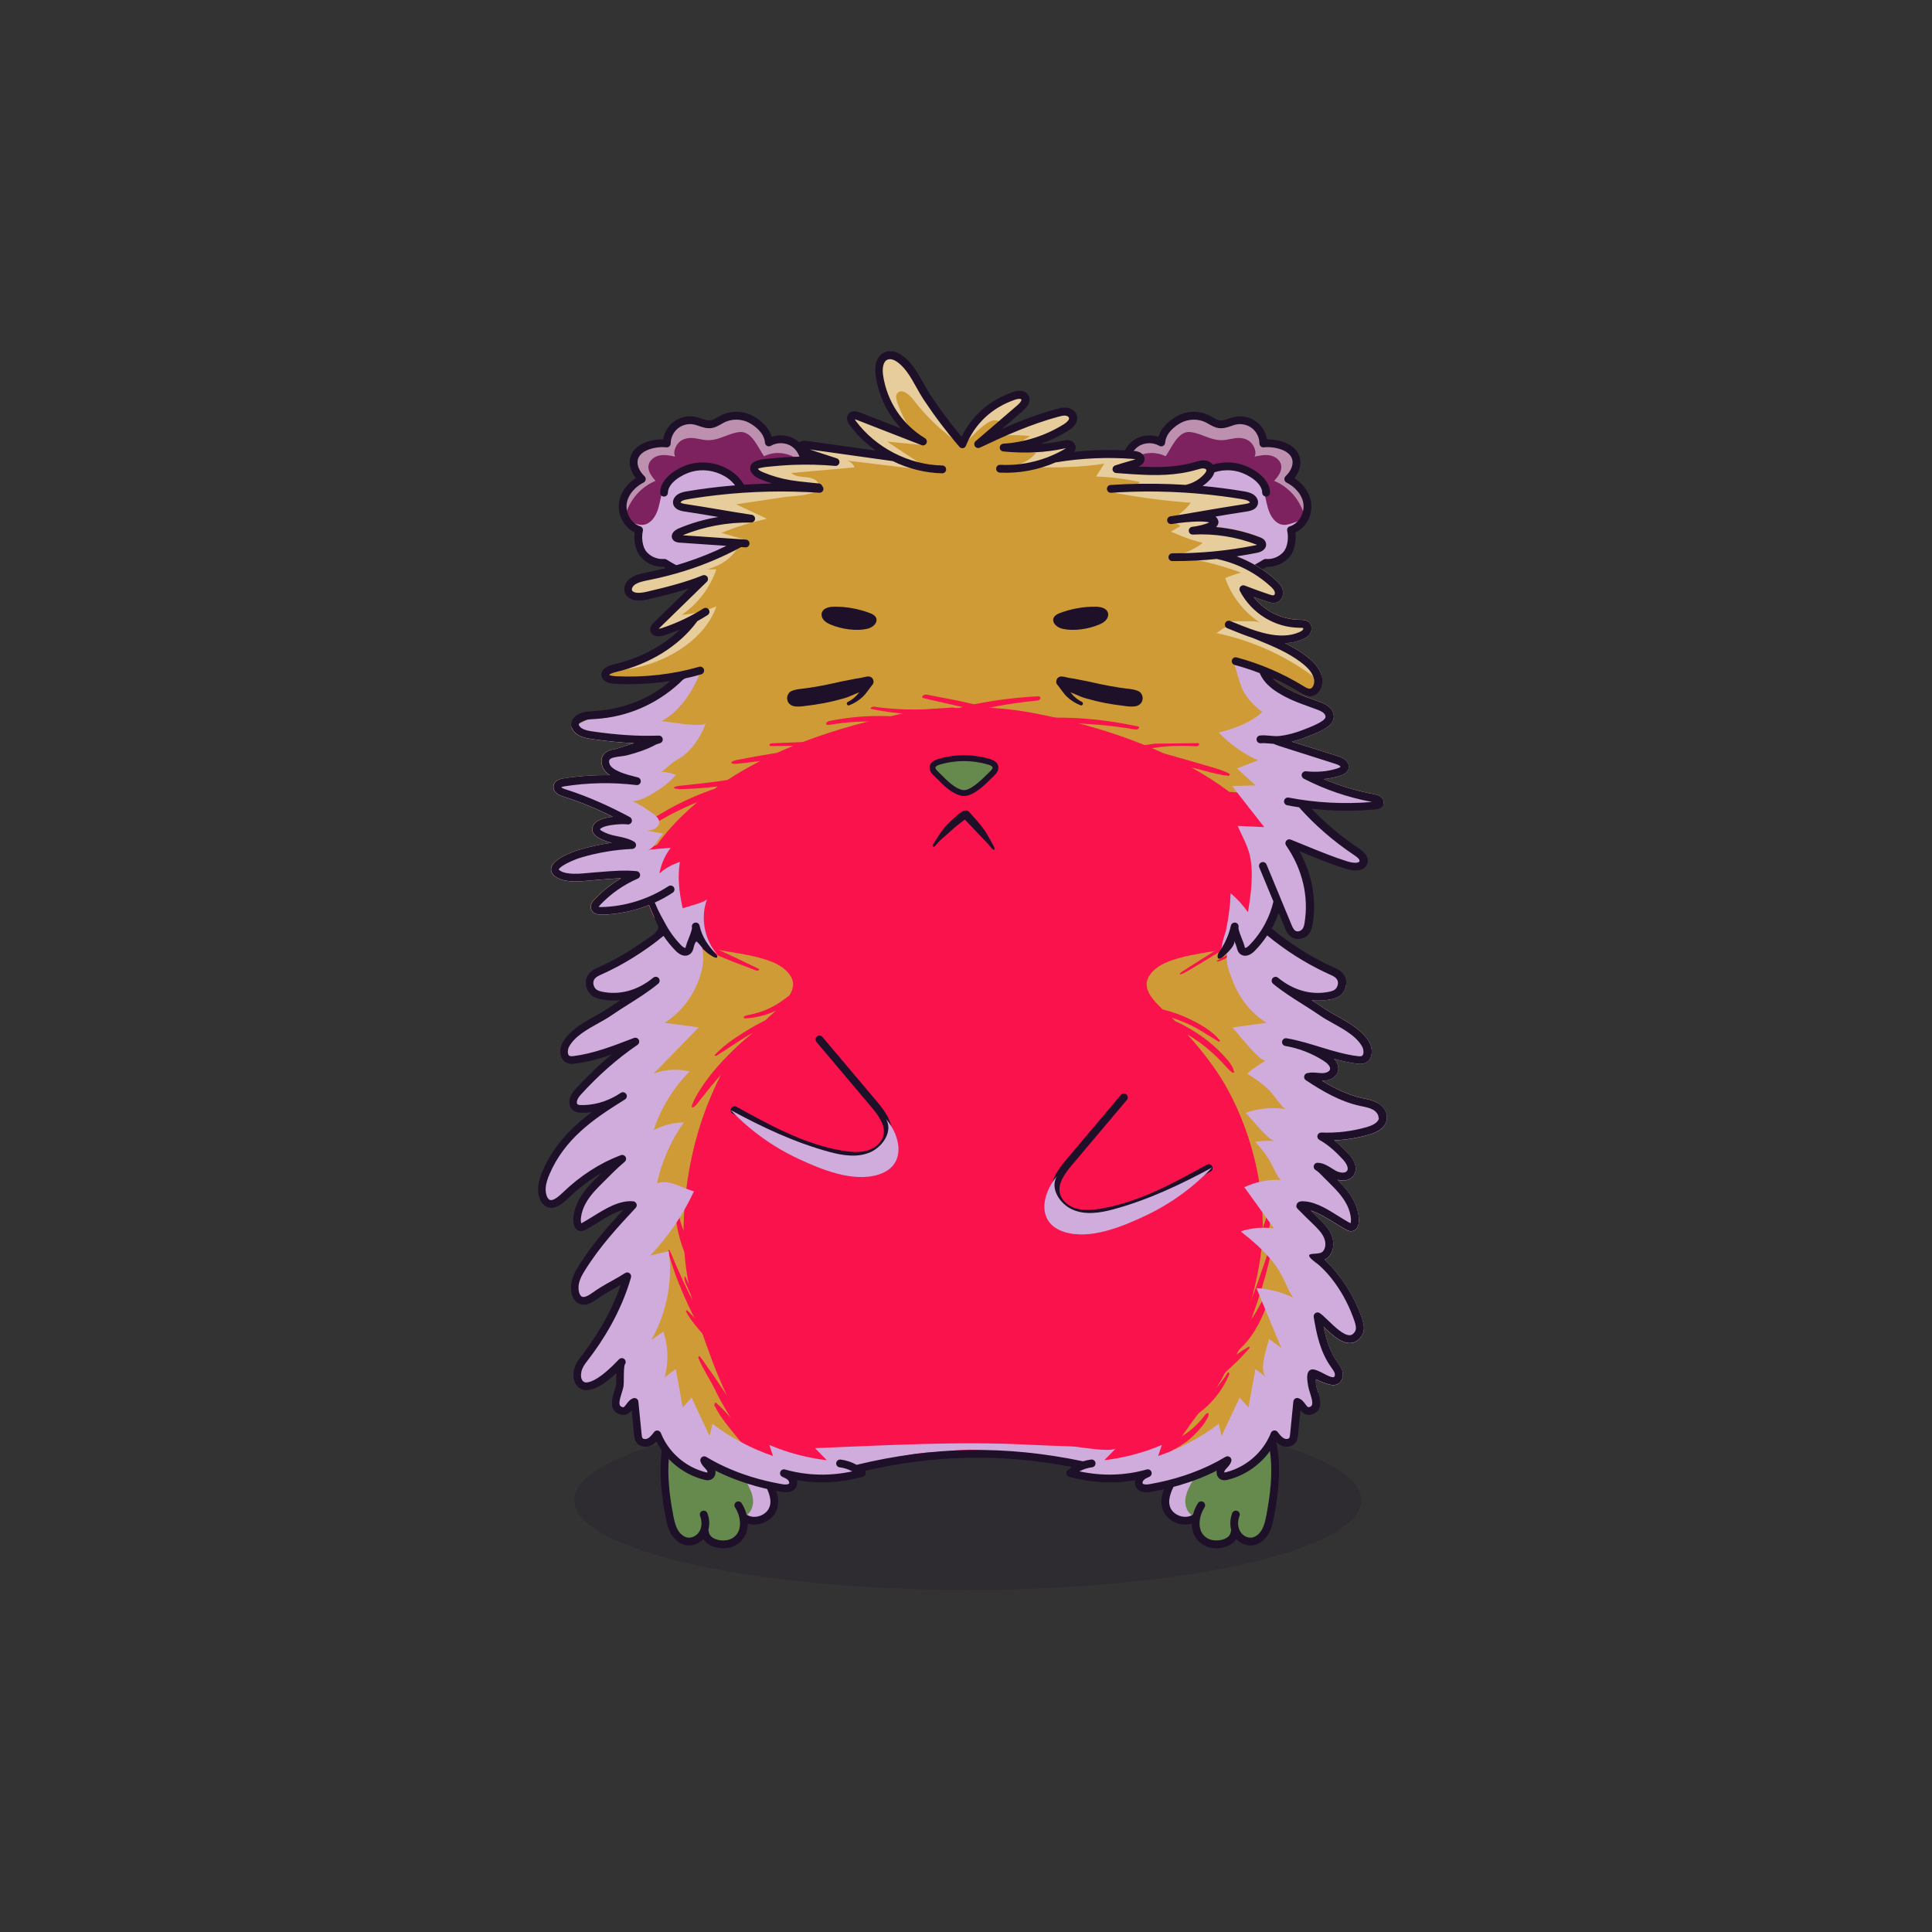 
<svg xmlns="http://www.w3.org/2000/svg" viewBox="0 0 841.89 841.89" xmlns:xlink="http://www.w3.org/1999/xlink">

<rect x="0" y="0" width="841.89" height="841.89" fill="#333333" stroke="none"/>

<title>CryptoHamsters</title>
<desc xmlns:cryptohamsters="https://cryptohamsters.co/">
<cryptohamsters:gene-1>13</cryptohamsters:gene-1>
<cryptohamsters:gene-2>13605686</cryptohamsters:gene-2>
<cryptohamsters:gene-3>1025472</cryptohamsters:gene-3>
<cryptohamsters:gene-4>16388685</cryptohamsters:gene-4>
<cryptohamsters:gene-5>26</cryptohamsters:gene-5>
<cryptohamsters:gene-6>16258331</cryptohamsters:gene-6>
<cryptohamsters:gene-7>14</cryptohamsters:gene-7>
<cryptohamsters:gene-8>10</cryptohamsters:gene-8>
<cryptohamsters:gene-9>8200543</cryptohamsters:gene-9>
<cryptohamsters:gene-10>10530878</cryptohamsters:gene-10>
<cryptohamsters:gene-11>6895687</cryptohamsters:gene-11>
<cryptohamsters:gene-12>12</cryptohamsters:gene-12>
<cryptohamsters:gene-13>7</cryptohamsters:gene-13>
<cryptohamsters:gene-14>5</cryptohamsters:gene-14>
<cryptohamsters:gene-15>4564666</cryptohamsters:gene-15>
<cryptohamsters:gene-16>8556475</cryptohamsters:gene-16>
<cryptohamsters:gene-17>3402038</cryptohamsters:gene-17>
<cryptohamsters:gene-18>6720077</cryptohamsters:gene-18>
</desc>


<rect width="841.89" height="841.89" fill="transparent"/>

<g id="tail-texture">
</g>

<g id="tail">
</g>

<g id="ears-texture">
  <g id="ears-texture" clip-path="url(#clip-ears-base)">
    <polygon points="167.71 75.4 312.51 65.7 443.53 115.85 439.31 386.94 313.71 392.84 167.71 373.05 167.71 75.4" class="ears-texture-primary" fill="#7d215f"/>
    <polygon points="673.69 107.76 555.15 85.11 450.54 116.92 447.31 383.83 577.26 392.84 673.69 385.99 673.69 107.76" class="ears-texture-primary" fill="#7d215f"/>
  </g>
</g>

<g id="ears">
  <defs>
    <clipPath id="clip-ears-base">
          <path id="ba" data-name="fill" d="M354.99,233.25l-.03,.19-.11,.15c-.04,.06-.09,.13-.1,.2-2.12,5.99-6.85,11.42-13.01,14.93-5.49,3.12-12.06,4.85-19.54,5.15-.61,.03-1.23,.03-1.84,.03-10.15,0-20.59-3.21-30.32-9.34-.14-.08-.3-.14-.45-.14-.05,0-.1,0-.15,0-3.03,.27-6.25-1.03-8.31-3.41-2.1-2.43-2.49-6.89-1.79-9.86,.1-.43-.15-.88-.57-1-1.52-.47-2.88-1.4-3.96-2.63-.89-1.01-1.6-2.22-2.05-3.53-.45-1.31-.65-2.71-.54-4.11,.37-4.67,4.22-8.57,7.86-10.37,.25-.12,.42-.35,.46-.63,.04-.27-.05-.55-.25-.76-2.41-2.28-3.62-5.1-3.25-7.54,.31-2.08,1.7-3.75,4.11-4.96,2.54-1.26,6.21-1.86,9.33-1.54,.25,.03,.48-.05,.66-.21,.18-.16,.28-.39,.28-.64,0-2.74,1.33-5.51,3.45-7.22,2.14-1.72,5.13-2.42,7.8-1.84,.68,.14,1.36,.38,2.08,.63l.14,.04c1.5,.52,3.2,1.1,4.96,.87,1.48-.19,2.8-.94,3.96-1.61,.5-.29,.94-.54,1.39-.77,3.64-1.84,8.29-1.73,11.85,.27,2.51,1.42,6.77,4.5,7.14,9.26,.02,.3,.19,.55,.45,.69s.57,.13,.83-.02c2.99-1.78,7.11-1.66,10.02,.29,2.55,1.72,4.14,4.84,4.15,7.9,0,.43-.03,.84-.09,1.26-.13,.86-.27,1.58-.42,2.25-.37,1.78-.68,3.25-.03,5.31,.13,.41,.29,.84,.5,1.31,1.84,4.07,3.26,7.62,4.33,10.88,1.28,3.96,1.64,7.5,1.05,10.51Zm213.88-13.37c-.37-4.67-4.22-8.57-7.87-10.37-.25-.12-.42-.35-.45-.63-.04-.27,.05-.55,.25-.74,2.41-2.29,3.63-5.12,3.26-7.56-.31-2.08-1.7-3.75-4.11-4.96-2.55-1.26-6.21-1.86-9.34-1.54-.24,.02-.47-.05-.65-.21-.18-.16-.28-.39-.28-.64,0-2.74-1.33-5.51-3.45-7.22-2.14-1.72-5.13-2.42-7.79-1.84-.68,.14-1.34,.37-2.04,.61l-.19,.06c-1.5,.52-3.2,1.1-4.96,.87-1.48-.19-2.74-.9-3.94-1.6l-.08-.05c-.43-.25-.88-.5-1.33-.73-3.64-1.84-8.3-1.73-11.85,.27-2.52,1.42-6.78,4.51-7.14,9.27-.02,.28-.2,.54-.45,.68-.26,.14-.58,.13-.82-.02-3.01-1.78-7.13-1.66-10.03,.29-2.9,1.95-4.56,5.71-4.06,9.16,.13,.86,.27,1.59,.42,2.26,.43,2.01,.77,3.63-.27,6.17-.06,.14-.13,.29-.2,.44-1.84,4.04-3.26,7.6-4.33,10.88-.88,2.7-1.79,6.72-1.05,10.51l.03,.19,.11,.15c.05,.06,.08,.13,.11,.2,2.11,5.98,6.84,11.42,13,14.92,5.5,3.12,12.08,4.85,19.55,5.15,.62,.03,1.25,.03,1.87,.03,10.13,0,20.56-3.21,30.29-9.34,.16-.1,.35-.15,.53-.13,3.12,.27,6.33-1.03,8.4-3.41,2.09-2.42,2.48-6.89,1.78-9.87-.1-.43,.14-.87,.57-.99h0c1.77-.54,3.31-1.72,4.45-3.24,1.47-1.95,2.29-4.5,2.08-7.04Z" style="fill: #d91c5c;"/>
    </clipPath>
  </defs>

  <g>
    <path id="bb" data-name="shadow" d="M354.99,233.25l-.03,.19-.11,.15c-.04,.06-.09,.13-.1,.2-2.12,5.99-6.85,11.42-13.01,14.93-5.49,3.12-12.06,4.85-19.54,5.15-.61,.03-1.23,.03-1.84,.03-10.15,0-20.59-3.21-30.32-9.34-.14-.08-.3-.14-.45-.14-.05,0-.1,0-.15,0-3.03,.27-6.25-1.03-8.31-3.41-2.1-2.43-2.49-6.89-1.79-9.86,.1-.43-.15-.88-.57-1-1.52-.47-2.88-1.4-3.96-2.63,2.5,.83,4.92,1.92,7.36,.61,2.5-1.33,3.92-4.07,4.72-6.78,.79-2.72,1.12-5.58,2.18-8.19,2.8-6.89,10.69-10.98,18.1-10.3,7.4,.68,14.04,5.57,17.88,11.93-3.67-.25-7.35-.5-11.03-.75-.98-.07-2.06-.1-2.83,.49-1.83,1.41-.09,4.42,2.01,5.36,2.1,.94,4.75,1.29,5.92,3.27-2.12-.14-2.78,3.29-1.2,4.72,1.59,1.42,3.98,1.29,6.09,1.05,4.07-.46,8.19-1.03,11.96-2.64,3.76-1.62,7.18-4.43,8.7-8.24,.9-2.27,1.19-4.96,3-6.6,.43-.39,.93-.69,1.45-.91,.13,.41,.29,.84,.5,1.31,1.84,4.07,3.26,7.62,4.33,10.88,1.28,3.96,1.64,7.5,1.05,10.51Zm202.22-5.12c-2.49-1.33-3.91-4.07-4.71-6.78-.8-2.72-1.12-5.58-2.18-8.19-2.81-6.89-10.7-10.98-18.11-10.3-7.4,.68-14.04,5.57-17.88,11.93,3.68-.25,7.36-.5,11.04-.75,.98-.07,2.05-.1,2.83,.49,1.82,1.41,.09,4.42-2.01,5.36-2.11,.94-4.75,1.29-5.92,3.27,2.12-.14,2.78,3.29,1.19,4.72-1.58,1.42-3.98,1.29-6.09,1.05-4.07-.46-8.19-1.03-11.95-2.64-3.77-1.62-7.18-4.43-8.7-8.24-.9-2.27-1.19-4.96-3-6.6-.02-.02-.03-.03-.05-.04-.06,.14-.13,.29-.2,.44-1.84,4.04-3.26,7.6-4.33,10.88-.88,2.7-1.79,6.72-1.05,10.51l.03,.19,.11,.15c.05,.06,.08,.13,.11,.2,2.11,5.98,6.84,11.42,13,14.92,5.5,3.12,12.08,4.85,19.55,5.15,.62,.03,1.25,.03,1.87,.03,10.13,0,20.56-3.21,30.29-9.34,.16-.1,.35-.15,.53-.13,3.12,.27,6.33-1.03,8.4-3.41,2.09-2.42,2.48-6.89,1.78-9.87-.1-.43,.14-.87,.57-.99h0c1.77-.54,3.31-1.72,4.45-3.24-3.3,.6-6.42,2.91-9.58,1.22Z" fill="#d0acdd" style="mix-blend-mode: multiply;"/>
    <path id="bc" data-name="light" d="M349.64,201.73c-4.5-4.22-11.12-5.69-16.69-2.92-2.54-3.58-5.31-10.91-10.45-10.56-3.91,.26-7.85,2.8-11.78,3.4-3.36,.51-5.01-.3-8.24-.72-2.21-.28-4.62,.11-6.31,1.56-1.69,1.45-3.06,4.58-1.93,6.5-2.22-.48-4.51-.96-6.75-.54-2.23,.42-4.41,1.96-4.86,4.19-.51,2.56,1.32,4.95,3.03,6.92-6.2,2.52-11.08,8.02-12.94,14.42-.45-1.31-.65-2.71-.54-4.11,.37-4.67,4.22-8.57,7.86-10.37,.25-.12,.42-.35,.46-.63,.04-.27-.05-.55-.25-.76-2.41-2.28-3.62-5.1-3.25-7.54,.31-2.08,1.7-3.75,4.11-4.96,2.54-1.26,6.21-1.86,9.33-1.54,.25,.03,.48-.05,.66-.21,.18-.16,.28-.39,.28-.64,0-2.74,1.33-5.51,3.45-7.22,2.14-1.72,5.13-2.42,7.8-1.84,.68,.14,1.36,.38,2.08,.63l.14,.04c1.5,.52,3.2,1.1,4.96,.87,1.48-.19,2.8-.94,3.96-1.61,.5-.29,.94-.54,1.39-.77,3.64-1.84,8.29-1.73,11.85,.27,2.51,1.42,6.77,4.5,7.14,9.26,.02,.3,.19,.55,.45,.69s.57,.13,.83-.02c2.99-1.78,7.11-1.66,10.02,.29,2.55,1.72,4.14,4.84,4.15,7.9Zm141.62,0c4.5-4.22,11.12-5.69,16.69-2.92,2.54-3.58,5.31-10.91,10.45-10.56,3.91,.26,7.85,2.8,11.78,3.4,3.36,.51,5.01-.3,8.24-.72,2.21-.28,4.62,.11,6.31,1.56,1.69,1.45,3.06,4.58,1.93,6.5,2.22-.48,4.51-.96,6.75-.54,2.23,.42,4.41,1.96,4.86,4.19,.51,2.56-1.32,4.95-3.03,6.92,6.2,2.52,11.08,8.02,12.94,14.42,.45-1.31,.65-2.71,.54-4.11-.37-4.67-4.22-8.57-7.86-10.37-.25-.12-.42-.35-.46-.63-.04-.27,.05-.55,.25-.76,2.41-2.28,3.62-5.1,3.25-7.54-.31-2.08-1.7-3.75-4.11-4.96-2.54-1.26-6.21-1.86-9.33-1.54-.25,.03-.48-.05-.66-.21-.18-.16-.28-.39-.28-.64,0-2.74-1.33-5.51-3.45-7.23-2.14-1.72-5.13-2.42-7.8-1.84-.68,.14-1.36,.38-2.08,.63l-.14,.04c-1.5,.52-3.2,1.1-4.96,.87-1.48-.19-2.8-.94-3.96-1.61-.5-.29-.94-.54-1.39-.77-3.64-1.84-8.29-1.73-11.85,.27-2.51,1.42-6.77,4.5-7.14,9.26-.02,.3-.19,.55-.45,.69s-.57,.13-.83-.02c-2.99-1.78-7.11-1.66-10.02,.29-2.55,1.72-4.14,4.84-4.15,7.9Z" fill="#fff" opacity="0.5" style="mix-blend-mode: overlay"/>
    <path id="bd" data-name="line" d="M321.7,230.3c-.92,0-1.78-.15-2.56-.44-2.26-.85-3.74-2.97-3.61-5.14,.03-.53,.18-1.06,.42-1.54-.95-.19-1.92-.42-2.88-.82-1.84-.78-3.36-2.45-3.87-4.26-.38-1.36-.17-2.69,.6-3.77,1.08-1.51,3-2.21,5.72-2.08,2,.1,3.97,.41,5.88,.93-1.26-2.29-3.25-4.31-5.69-5.7-4.47-2.54-9.72-3.23-14.39-1.9-4.23,1.21-10.22,4.84-10.27,9.13-.01,.94-.76,1.67-1.72,1.68-.94-.01-1.69-.78-1.68-1.72,.08-6.42,7.66-10.91,12.74-12.36,5.55-1.58,11.75-.78,17.01,2.21,4.34,2.46,7.53,6.6,8.55,11.06,.14,.62-.08,1.27-.57,1.68-.49,.41-1.17,.51-1.75,.26-2.63-1.11-5.41-1.75-8.26-1.88-1.46-.07-2.43,.16-2.79,.66-.07,.09-.24,.34-.1,.87,.23,.81,1.04,1.68,1.92,2.05,.87,.37,1.86,.55,2.91,.75,1.26,.24,2.55,.48,3.82,1.06,.85,.39,1.23,1.38,.85,2.23-.37,.85-1.36,1.24-2.22,.88-.08-.03-.22,0-.37,.1-.26,.16-.46,.45-.47,.68-.04,.67,.58,1.44,1.41,1.75,.88,.33,2.03,.3,3.42-.1,.9-.26,1.84,.27,2.1,1.17,.26,.9-.26,1.84-1.17,2.1-1.06,.3-2.06,.46-3,.46Zm200.23-.44c2.26-.85,3.74-2.97,3.61-5.14-.03-.53-.18-1.06-.42-1.55,.95-.19,1.92-.42,2.88-.82,1.84-.78,3.36-2.45,3.87-4.26,.38-1.36,.17-2.69-.6-3.77-1.08-1.51-3-2.21-5.72-2.08-2,.1-3.97,.41-5.88,.93,1.26-2.29,3.25-4.31,5.69-5.7,4.47-2.54,9.72-3.23,14.39-1.9,4.23,1.21,10.22,4.84,10.27,9.13,.01,.93,.77,1.68,1.7,1.68h.02c.94-.01,1.69-.78,1.68-1.72-.08-6.42-7.66-10.91-12.74-12.36-5.55-1.58-11.74-.78-17.01,2.21-4.34,2.46-7.53,6.6-8.55,11.06-.14,.62,.08,1.27,.57,1.68,.49,.41,1.16,.51,1.75,.26,2.63-1.11,5.41-1.75,8.26-1.88,1.46-.07,2.43,.16,2.79,.66,.07,.09,.24,.34,.09,.87-.23,.81-1.04,1.68-1.92,2.05-.87,.37-1.86,.55-2.91,.75-1.26,.24-2.55,.48-3.83,1.06-.85,.39-1.22,1.38-.85,2.23,.37,.85,1.36,1.25,2.22,.88,.07-.03,.22,0,.37,.1,.26,.16,.46,.45,.47,.68,.04,.67-.58,1.44-1.41,1.75-.88,.33-2.03,.3-3.42-.1-.9-.26-1.84,.26-2.1,1.17s.26,1.84,1.17,2.1c1.06,.3,2.06,.46,3,.46s1.77-.15,2.56-.44Zm42.57,2.18c.43,3.53-.26,7.95-2.61,10.65-2.45,2.84-6.2,4.45-9.95,4.32-10,6.2-20.74,9.44-31.2,9.44-.65,0-1.3-.02-1.95-.04-7.88-.31-14.85-2.15-20.71-5.48-5.19-2.94-9.34-7.02-12.06-11.75-.22-.14-.41-.32-.56-.55-3.34-5.41-2.24-12.05-.74-16.67,1.09-3.35,2.53-7,4.43-11.15,.93-2.03,.71-3.03,.29-5.04-.14-.69-.31-1.47-.44-2.4-.65-4.46,1.43-9.14,5.17-11.65,3.09-2.07,7.11-2.53,10.61-1.34,1.04-3.48,3.81-6.61,8-8.98,4.34-2.46,9.81-2.58,14.25-.33,.49,.25,.97,.53,1.45,.8,1.06,.62,2.07,1.2,3.09,1.33,1.16,.14,2.45-.29,3.81-.76,.8-.27,1.63-.56,2.51-.75,3.47-.76,7.17,.12,9.94,2.35,2.29,1.84,3.81,4.53,4.26,7.42,3.13-.04,6.48,.65,9,1.9,3.99,1.98,5.18,4.82,5.5,6.85,.4,2.65-.53,5.58-2.52,8.13,4.18,2.74,7,7,7.34,11.35,.43,5.23-2.48,10.28-6.9,12.36Zm3.52-12.09c-.35-4.33-3.96-7.98-7.39-9.67-.5-.24-.85-.71-.93-1.27-.09-.54,.1-1.1,.5-1.49,2.21-2.1,3.33-4.65,3-6.81-.27-1.79-1.5-3.25-3.65-4.32-2.41-1.19-5.89-1.77-8.87-1.46-.48,.05-.95-.1-1.31-.43s-.56-.78-.56-1.27c0-2.48-1.2-5-3.14-6.56-1.94-1.56-4.64-2.2-7.08-1.67-.69,.14-1.39,.39-2.13,.65-1.59,.54-3.39,1.16-5.35,.9-1.68-.21-3.09-1.04-4.34-1.75-.42-.25-.85-.49-1.28-.71-3.4-1.72-7.74-1.61-11.05,.25-2.36,1.33-6.38,4.22-6.71,8.59-.04,.59-.39,1.1-.91,1.38s-1.15,.25-1.65-.04c-2.74-1.62-6.49-1.5-9.12,.26-2.64,1.77-4.16,5.2-3.7,8.34,.12,.82,.26,1.52,.41,2.19,.46,2.2,.86,4.1-.53,7.15-1.84,4.04-3.24,7.57-4.29,10.8-.93,2.86-1.7,6.6-1.03,10.08,.09,.13,.17,.27,.22,.43,2.04,5.79,6.64,11.06,12.61,14.46,5.39,3.06,11.83,4.75,19.17,5.04,10.55,.42,21.5-2.76,31.67-9.18,.31-.2,.69-.29,1.05-.26,2.86,.26,5.8-.94,7.68-3.11,1.84-2.13,2.26-6.32,1.61-9.11-.21-.88,.3-1.76,1.16-2.01,3.65-1.12,6.26-5.24,5.93-9.39Zm-212.41,18.67c-.14,.23-.33,.42-.55,.55-2.72,4.73-6.88,8.81-12.06,11.75-5.86,3.33-12.83,5.18-20.71,5.48-.65,.03-1.31,.04-1.96,.04-10.46,0-21.2-3.25-31.2-9.44-3.74,.13-7.51-1.48-9.95-4.32-2.34-2.7-3.03-7.12-2.6-10.65-4.43-2.08-7.33-7.13-6.91-12.36,.35-4.34,3.16-8.61,7.35-11.35-1.99-2.55-2.92-5.47-2.52-8.13,.31-2.03,1.51-4.87,5.5-6.85,2.52-1.25,5.83-1.95,8.99-1.9,.45-2.89,1.98-5.58,4.27-7.42,2.75-2.23,6.47-3.1,9.94-2.35,.88,.19,1.71,.48,2.51,.75,1.36,.47,2.64,.9,3.81,.76,1.01-.14,2.01-.71,3.09-1.33,.48-.27,.96-.55,1.45-.8,4.45-2.24,9.91-2.12,14.25,.33,4.2,2.36,6.96,5.49,8,8.98,3.49-1.19,7.52-.73,10.62,1.34,3.74,2.52,5.81,7.19,5.17,11.65-.14,.93-.3,1.71-.44,2.4-.43,2.01-.64,3.01,.29,5.04,1.89,4.17,3.34,7.81,4.43,11.15,1.5,4.62,2.6,11.26-.75,16.67Zm-2.48-15.61c-1.05-3.22-2.46-6.75-4.29-10.8-1.39-3.05-.99-4.95-.53-7.15,.14-.67,.29-1.37,.41-2.19,.46-3.14-1.06-6.57-3.7-8.34-2.64-1.77-6.39-1.88-9.12-.26-.51,.3-1.13,.31-1.65,.04-.53-.27-.87-.79-.91-1.38-.33-4.36-4.34-7.25-6.71-8.59-3.32-1.87-7.66-1.97-11.05-.25-.43,.22-.86,.47-1.28,.71-1.25,.71-2.67,1.54-4.34,1.75-1.95,.25-3.76-.36-5.35-.9-.75-.26-1.45-.5-2.13-.65-2.43-.54-5.14,.11-7.08,1.67-1.94,1.56-3.14,4.08-3.14,6.56,0,.48-.2,.94-.56,1.27-.36,.32-.83,.48-1.32,.43-2.98-.31-6.45,.26-8.87,1.46-2.15,1.07-3.37,2.52-3.65,4.32-.33,2.16,.79,4.71,3,6.81,.4,.39,.59,.94,.5,1.49-.08,.55-.43,1.03-.93,1.27-3.43,1.69-7.04,5.34-7.39,9.67-.33,4.15,2.28,8.27,5.93,9.39,.86,.26,1.36,1.14,1.16,2.01-.66,2.8-.24,6.98,1.61,9.11,1.88,2.17,4.81,3.37,7.67,3.11,.05,0,.1,0,.15,0,.31,0,.63,.09,.9,.26,10.18,6.42,21.14,9.59,31.68,9.18,7.34-.29,13.78-1.98,19.16-5.04,5.98-3.4,10.58-8.67,12.62-14.46,.05-.15,.13-.3,.22-.43,.67-3.48-.1-7.22-1.03-10.08Z" style="fill: #1e1029;"/>
  </g>
</g>

<g id="legs-texture">
  <ellipse cx="421.72" cy="653.67" rx="171.53" ry="39.19" fill="#1e1029" opacity="0.2"/>

  <g id="legs-texture" clip-path="url(#clip-legs-base)">
    <polygon points="168 463.87 312.8 454.16 443.82 504.31 439.61 775.41 314 781.31 168 761.51 168 463.87" class="skin-texture-primary" fill="#668a4d"/>
    <polygon points="673.98 496.22 555.44 473.57 450.83 505.39 447.6 772.29 577.55 781.31 673.98 774.45 673.98 496.22" class="skin-texture-primary" fill="#668a4d"/>
  </g>
</g>

<g id="legs">
  <defs>
    <clipPath id="clip-legs-base">
      <path id="fill-9" data-name="fill" d="M333.17,644.88c2.15,3.86,4.16,7.94,3.05,11.75-.6,2.07-2.33,3.81-4.63,4.67-2.3,.86-4.76,.68-6.56-.49l-.39-.16-.13-.43c-.43-1.68-1.14-3.31-2.05-4.73-.12-.19-.31-.32-.54-.37-.22-.05-.45,0-.64,.12-.19,.12-.32,.31-.37,.53-.05,.22,0,.45,.12,.64,2.01,3.13,2.78,7.08,1.97,10.07-.59,2.17-1.93,3.8-3.99,4.84-1.08,.54-2.45,.81-3.85,.81-1.64,0-3.32-.37-4.62-1.09-1.53-.85-2.41-2.12-2.56-3.67,0-.09-.04-.19-.08-.29l-.12-.28,.08-.29c.59-2.17,.44-4.6-.42-6.83-.08-.21-.24-.38-.45-.47-.21-.09-.44-.1-.65-.01-.44,.17-.65,.66-.48,1.09,.96,2.51,.87,5.23-.25,7.29-1.2,2.21-3.71,3.59-5.97,3.29-1.94-.25-3.82-1.67-5.03-3.79-1.13-1.97-1.64-4.28-2.09-6.67-1.9-9.93-2.51-17.89-1.92-25.05,.75-9.04,3.54-17.09,8.07-23.3,2.54-3.46,5.12-5.51,7.91-6.26,2.95-.8,6.92,.23,8.18,3.29,4.66,11.22,10.35,21.38,16.37,32.14l2.05,3.66Zm221.41-9.53c-.75-9.03-3.54-17.09-8.07-23.31-2.53-3.45-5.11-5.5-7.91-6.26-2.95-.8-6.92,.24-8.19,3.29-4.68,11.28-10.37,21.43-16.4,32.19l-2.02,3.62c-2.15,3.85-4.16,7.94-3.05,11.74,.6,2.07,2.33,3.82,4.63,4.67,2.3,.86,4.76,.67,6.59-.5l.39-.16,.11-.41c.43-1.68,1.14-3.31,2.05-4.73,.12-.19,.31-.32,.54-.37,.22-.05,.45,0,.65,.12,.19,.12,.32,.31,.36,.53,.05,.22,0,.45-.11,.64-2.01,3.13-2.78,7.08-1.97,10.07,.59,2.17,1.93,3.8,3.99,4.85,1.08,.54,2.45,.81,3.84,.81,1.64,0,3.32-.37,4.62-1.09,1.53-.85,2.41-2.12,2.56-3.68,0-.08,.04-.18,.08-.28l.12-.28-.08-.29c-.59-2.17-.44-4.6,.41-6.83,.17-.44,.67-.65,1.1-.48,.43,.17,.65,.66,.48,1.1-.96,2.51-.87,5.23,.25,7.29,1.21,2.23,3.67,3.59,5.97,3.29,1.94-.25,3.82-1.67,5.03-3.79,1.13-1.97,1.64-4.28,2.1-6.67,1.93-10.07,2.52-17.8,1.91-25.05Z" style="fill: #f16ea5;"/>
    </clipPath>
  </defs>

  <g>
    <path id="shadow-8" data-name="shadow" d="M324.5,660.73c2.55-1.12,3.82-4.16,3.66-6.93s-1.44-5.35-2.78-7.79c-7.05-12.78-16.86-24.65-30.13-30.72,1.91-6.23,9.86-11.5,16.42-9.27,6.95,2.37,7.16,10.1,9.98,15.53,3.36,6.46,7.03,12.74,10.41,19.18,2.15,4.1,6.09,8.65,5.94,13.55-.17,5.53-5.26,9.2-10.59,8.42-1.03-.15-1.91-1.67-2.91-1.97Zm195.66,0c-2.55-1.12-3.82-4.16-3.66-6.93,.15-2.78,1.44-5.35,2.78-7.79,7.05-12.78,16.86-24.65,30.13-30.72-1.91-6.23-9.86-11.5-16.42-9.27-6.95,2.37-7.16,10.1-9.98,15.53-3.36,6.46-7.03,12.74-10.41,19.18-2.15,4.1-6.09,8.65-5.94,13.55,.17,5.53,5.26,9.2,10.59,8.42,1.03-.15,1.91-1.67,2.91-1.97Z" fill="#d0acdd" style="mix-blend-mode: multiply;"/>
    <path id="line-7" data-name="line" d="M335.41,643.64l-2.04-3.63c-5.99-10.7-11.66-20.82-16.26-31.91-1.82-4.39-7.13-5.88-11.2-4.78-3.38,.91-6.43,3.27-9.31,7.23-4.8,6.57-7.76,15.07-8.55,24.59-.81,9.71,.73,19.34,1.96,25.74,.5,2.61,1.05,5.15,2.39,7.46,1.61,2.8,4.19,4.69,6.9,5.05,.32,.04,.65,.07,.96,.07,2.29,0,4.58-1.05,6.23-2.8,.65,1.05,1.6,1.93,2.81,2.61,1.69,.94,3.78,1.41,5.84,1.41,1.79,0,3.55-.36,5.01-1.09,2.69-1.36,4.52-3.59,5.3-6.44,.27-1.01,.4-2.09,.4-3.2,2.07,.63,4.42,.56,6.64-.26,3.05-1.14,5.36-3.51,6.19-6.35,1.39-4.76-.86-9.38-3.26-13.7Zm0,12.75c-.53,1.81-2.07,3.35-4.11,4.11-2.06,.77-4.22,.61-5.81-.41-.05-.03-.1-.06-.16-.08-.44-1.73-1.16-3.43-2.16-4.98-.51-.79-1.56-1.02-2.35-.51-.79,.5-1.02,1.56-.51,2.35,1.89,2.93,2.62,6.62,1.86,9.38-.53,1.94-1.73,3.38-3.55,4.31-2.08,1.05-5.52,.93-7.67-.26-1.29-.72-2.01-1.73-2.12-3.01-.02-.2-.08-.39-.15-.56,.63-2.31,.49-4.93-.44-7.36-.34-.88-1.33-1.31-2.2-.97-.88,.34-1.31,1.32-.97,2.19,.88,2.28,.8,4.73-.2,6.58-1.04,1.91-3.19,3.11-5.11,2.86-1.67-.22-3.32-1.49-4.4-3.37-1.07-1.86-1.56-4.1-2-6.41-1.89-9.86-2.49-17.75-1.9-24.82,.74-8.89,3.48-16.8,7.91-22.87,2.41-3.29,4.84-5.24,7.45-5.94,2.61-.71,6.12,.25,7.17,2.8,4.68,11.28,10.4,21.48,16.44,32.27l2.03,3.62c2.07,3.7,4,7.6,2.97,11.09Zm221.71-21.25c-.79-9.52-3.74-18.02-8.54-24.59-2.89-3.95-5.92-6.32-9.31-7.23-4.08-1.1-9.38,.38-11.2,4.78-4.6,11.09-10.27,21.21-16.27,31.91l-2.03,3.63c-2.41,4.33-4.65,8.94-3.26,13.7,.82,2.84,3.14,5.21,6.19,6.35,2.22,.82,4.56,.89,6.64,.26,0,1.11,.13,2.18,.4,3.2,.78,2.86,2.62,5.08,5.3,6.44,1.45,.73,3.21,1.09,5.01,1.09,2.06,0,4.15-.48,5.84-1.42,1.22-.67,2.16-1.56,2.81-2.6,1.65,1.74,3.94,2.8,6.22,2.8,.32,0,.65-.03,.97-.07,2.71-.36,5.3-2.24,6.9-5.05,1.33-2.31,1.89-4.85,2.39-7.46,1.22-6.4,2.76-16.03,1.95-25.74Zm-5.29,25.1c-.44,2.31-.93,4.55-2,6.41-1.08,1.89-2.73,3.15-4.4,3.37-1.93,.25-4.07-.94-5.11-2.86-1-1.84-1.08-4.3-.2-6.58,.34-.88-.09-1.85-.97-2.19-.88-.34-1.86,.09-2.2,.97-.93,2.43-1.07,5.05-.44,7.36-.08,.17-.14,.37-.15,.56-.12,1.27-.83,2.29-2.12,3.01-2.14,1.19-5.58,1.31-7.67,.26-1.83-.93-3.03-2.37-3.55-4.31-.76-2.76-.03-6.45,1.86-9.38,.5-.79,.28-1.84-.51-2.35-.79-.51-1.84-.28-2.35,.51-.99,1.55-1.72,3.26-2.16,4.98-.06,.03-.11,.05-.16,.08-1.58,1.02-3.75,1.17-5.81,.41-2.05-.76-3.59-2.3-4.11-4.11-1.02-3.49,.91-7.4,2.97-11.09l2.02-3.62c6.05-10.8,11.76-21,16.44-32.27,1.06-2.55,4.56-3.5,7.18-2.8,2.6,.71,5.03,2.64,7.45,5.94,4.43,6.08,7.17,13.98,7.9,22.87,.6,7.17,0,14.82-1.9,24.82Z" style="fill: #1e1029;"/>
  </g>
</g>

<g id="body-texture">
  <g id="body-texture" clip-path="url(#clip-body-base)">
    <rect width="841.89" height="841.89" class="body-texture-primary" fill="#cf9b36"/>
    <path id="texture_2" data-name="texture 2" d="M369.41,681.89c-24.1-27.31-45.51-52.02-59.67-90.59-5.53-15.07-13.04-34.6-11.72-61.05,.74-14.73,3.75-37.83,16.21-62.04-3.4,3.95-5.04,5.97-5.92,7.06-1.16,1.45-2.29,2.92-3.49,4.35-.75,.88-1.75,2.71-3.14,3.01-.03,0-.06,0-.08-.02-.35-.63,.04-1.29,.29-1.91,.35-.85,.75-1.69,1.19-2.51,.98-1.82,2.1-3.58,3.28-5.32,4.09-6.03,9.32-11.65,14.88-16.9,2.13-2.02,4.38-3.95,6.69-5.84-.66,.37-1.33,.74-1.98,1.12-4.76,2.79-9.11,5.95-13.79,8.81-.33,.2-.93-.06-.64-.38,3.47-3.78,8.05-6.97,12.68-9.86,2.35-1.47,4.75-2.88,7.26-4.18,.71-.37,1.42-.74,2.14-1.1,5.24-5.08,14.27-11.63,11.47-18.1-1.47-3.4-5.17-6.01-9.33-7.56-12.4-4.61-27.01-4.01-39.12-9.46-10.51-4.73-16.58-12.01-17.1-21.51-.5-9.01,4.64-17.67,11.02-25.21,3.96-4.67,8.43-9.06,13.32-13.15-1.77,.73-3.53,1.49-5.26,2.28-3.53,1.61-6.95,3.36-10.24,5.25-2.54,1.46-4.91,3.13-7.42,4.63-.02,.01-.02,.03-.05,.04-.04,.01-.07,.03-.11,.04-.66,.39-1.33,.79-2.02,1.15h0c-.72,.31-1.8-.36-1.23-.95,2.78-2.85,6.75-5.19,10.36-7.36,6.68-4.02,13.89-7.46,21.55-10.23,.63-.23,1.27-.45,1.91-.67,.47-.34,.93-.68,1.41-1.01-2.79,.33-5.6,.62-8.41,.8-1.74,.11-3.49,.23-5.23,.26-1.65,.03-3.5,.21-5.09-.2-.35-.09-.49-.51-.11-.65,1.5-.56,3.3-.6,4.93-.79,1.72-.21,3.46-.37,5.18-.57,3.47-.4,6.93-.8,10.37-1.3,.86-.13,1.72-.26,2.57-.39,4.56-2.96,9.35-5.72,14.31-8.27-1.46,.19-2.92,.38-4.38,.57-1.6,.21-3.21,.38-4.82,.55-1.15,.12-2.21,.34-3.26-.15-.15-.07-.25-.25-.13-.37,.83-.86,2.09-.96,3.38-1.22,1.47-.3,2.94-.59,4.42-.85,3.06-.54,6.11-1.1,9.18-1.6,.99-.16,1.97-.33,2.96-.49,.95-.43,1.89-.87,2.85-1.28,12.96-5.67,26.81-10.04,41.03-13.39,10.06-2.37,19.36-4.58,29.95-4.78,4.02-.08,8.04-.16,12.06-.24,13.38-.26,25.52,2.03,38.2,5.02,14.22,3.35,28.07,7.72,41.03,13.39,1.13,.49,2.24,1,3.35,1.51,2.24,.63,4.48,1.27,6.72,1.91,3.68,1.04,7.37,2.08,11.02,3.18,3.58,1.08,7.5,2.03,10.73,3.68,.51,.26,.38,1.04-.34,.98-3.82-.3-7.56-1.45-11.2-2.36-1.64-.41-3.26-.84-4.89-1.28,5.83,3.25,11.38,6.81,16.55,10.66,2.08,.14,4.15,.32,6.2,.57,3.35,.41,6.71,1,9.93,1.82,3.04,.78,6.51,1.58,8.9,3.29,.38,.27,.09,.81-.42,.79-3.23-.11-6.43-1.15-9.57-1.74-1.8-.34-3.61-.64-5.43-.92,3.12,1.34,6.13,2.83,9,4.45,3.49,1.98,6.77,4.14,9.81,6.52,2.94,2.3,6.07,4.9,7.67,7.93,.37,.7-.88,1.03-1.47,.66-1.89-1.17-3.43-2.61-5.12-3.94-1.58-1.26-3.18-2.5-4.85-3.69-5.01-3.55-10.55-6.63-16.5-9.16,3.94,3.48,7.58,7.16,10.87,11.04,6.39,7.54,11.52,16.19,11.02,25.21-.52,9.5-6.59,16.79-17.1,21.51-12.11,5.45-26.72,4.85-39.12,9.46-4.16,1.55-7.86,4.16-9.33,7.56-2,4.64,2.08,9.32,6.48,13.47,1.24,.31,2.47,.65,3.68,1.03,2.78,.88,5.46,1.91,8.02,3.14,4.99,2.38,10.06,5.38,13.19,9.28,.32,.39-.36,.71-.76,.46-4.59-2.8-8.86-5.77-14-7.99-2.02-.87-4.11-1.66-6.25-2.35,.54,.5,1.06,.99,1.53,1.47,.89,.41,1.76,.83,2.62,1.27,3.39,1.74,6.61,3.7,9.58,5.85,3.03,2.19,5.79,4.59,8.23,7.18,2.14,2.28,4.9,5.12,5.25,7.97,.03,.29-.44,.36-.67,.21-1.46-.92-2.43-2.18-3.54-3.38-1.17-1.25-2.35-2.51-3.61-3.71-2.43-2.32-5.04-4.53-7.89-6.54-1.47-1.04-2.99-2.03-4.57-2.96,3.34,3.66,8.06,9.22,13,16.49,8.23,12.12,20.79,38.52,19.71,70.77-.54,16.14-7.46,39.29-12.58,51.76-6.63,16.15-11.4,19.96-23.01,36.67-26.47,38.09-16.08,25.43-44.93,66.23-17.75,25.09-21.57,34.94-35.85,44.52-1.58,1.06-2.92,1.87-3.78,2.39-27.06-21.7-47.05-42.36-60.66-57.78Z" class="body-texture-ternary" fill="#fa124d"/>
    <path d="M324.9,443.76c8.34-.41,16.97-4.13,22.7-9.92,.59-.59-.36-.92-.83-.96-.87-.06-1.98,.2-2.66,.75,.2-.17,2.15-.95,.84-.45-.3,.11-.58,.26-.84,.45-.38,.27-.72,.6-1.09,.88-.79,.62-1.62,1.16-2.44,1.75-1.47,1.05-3.03,1.98-4.65,2.79-3.22,1.63-6.68,2.65-10.24,3.35-.46,.09-1.4,.27-1.58,.77-.17,.47,.36,.61,.79,.59h0Z" class="body-texture-ternary" fill="#fa124d"/>
    <path d="M278.87,407.18c-.87-2.27-1.4-4.7-1.93-7.05s-.93-4.83-1.11-7.27c-.34-4.72,.34-9.86,2.69-14.08,1.84-3.31,4.75-6.13,8.25-7.86,1.61-.79,3.34-1.31,5.14-1.53,2.09-.25,4,.29,6.07,.37,.51,.02,2.54-.57,1.78-1.37-1.09-1.14-3-1.36-4.53-1.53-1.91-.22-3.84-.08-5.72,.32-3.69,.78-7.12,2.59-9.95,4.96-6.37,5.35-8.49,13.32-7.4,21.16,.34,2.42,.97,4.77,1.84,7.06,.96,2.53,2.31,4.76,3.63,7.13,.23,.41,1.41,.14,1.23-.31h0Z" class="body-texture-ternary" fill="#fa124d"/>
    <path d="M293.17,416.67c-4.15-3.37-6.97-8.28-8.27-13.3-.65-2.51-.9-5.1-.75-7.68s.86-4.98,1.01-7.48c.02-.32-1.07,.03-1.18,.18-3.19,4.42-2.84,10.63-1.4,15.58,1.55,5.33,4.89,9.79,9.51,13.1,.26,.19,1.33-.2,1.08-.4h0Z" class="body-texture-ternary" fill="#fa124d"/>
    <path d="M567.2,405.77c3.65-4.81,4.11-12.1,2.62-17.73s-5.24-11.72-10.96-14.35c-.62-.29-3.81,.52-2.96,1.32,2.12,2.01,4.29,3.8,6.07,6.13s3.2,5.07,4.13,7.84c.94,2.81,1.33,5.51,1.5,8.44,.08,1.36-.07,2.64-.19,3.99-.13,1.5-.65,2.93-.87,4.4-.04,.24,.57,.05,.65-.05h0Z" class="body-texture-ternary" fill="#fa124d"/>
    <path d="M573.56,390.64c-1.38-3.1-3.08-5.94-5.36-8.51-1.14-1.29-2.39-2.44-3.77-3.5-.67-.52-1.39-.98-2.12-1.42-.82-.5-1.75-1.09-2.76-1.06-.39,0-1.48,.19-1.53,.73-.06,.7,.97,1.14,1.51,1.48,.7,.45,1.38,.94,2.06,1.41,1.44,.99,2.83,2.09,4.13,3.24,2.59,2.28,4.98,4.98,6.73,7.91,.2,.33,1.25,.06,1.1-.28h0Z" class="body-texture-ternary" fill="#fa124d"/>
    <path d="M531.48,418.85c5.41-2.45,10.52-5.47,15.24-8.99,2.27-1.69,4.46-3.49,6.57-5.36s4.27-3.66,5.51-6.16c.35-.7-2.16-.08-2.41,.11-1.13,.9-2.22,1.76-3.22,2.79s-1.88,1.99-2.86,2.96c-1.94,1.92-3.99,3.73-6.15,5.43-4.27,3.36-8.87,6.32-13.7,8.91-1.02,.55,.58,.5,1.02,.3h0Z" class="body-texture-ternary" fill="#fa124d"/>
    <path d="M330.63,422.2c-5.83-2.83-11.63-5.64-17.54-8.34-2.73-1.25-5.61-2.36-8.24-3.78-2.03-1.09-4.22-2.65-4.37-5.05-.04-.56-1.18-.28-1.39,0-3.98,5.1,6.6,8.4,9.85,9.71s6.64,2.82,9.99,4.15c3.57,1.42,7.19,2.71,10.78,4.1,.44,.17,1.56-.48,.92-.79h0Z" class="body-texture-ternary" fill="#fa124d"/>
    <path d="M514.37,424.61c1.28-.28,2.38-1.1,3.51-1.71s2.31-1.34,3.45-2.03c2.37-1.43,4.75-2.85,7.11-4.3,2.26-1.39,4.6-2.71,6.79-4.21s4.69-2.86,6.72-4.59c.42-.36-.41-.41-.63-.31-2.54,1.16-4.82,2.78-7.28,4.08s-4.73,2.88-7.06,4.32c-2.33,1.44-4.63,2.91-6.94,4.38-1.09,.69-2.21,1.36-3.27,2.11-.81,.57-2.24,1.19-2.67,2.11-.08,.17,.18,.16,.28,.14h0Z" class="body-texture-ternary" fill="#fa124d"/>
    <path d="M291.66,544.67c1.17,2.07,1.9,4.37,2.88,6.55s1.97,4.47,3,6.69c2.08,4.46,4.27,9.05,6.85,13.22,2.57,4.17,5.07,8.34,7.8,12.4s5.67,8.05,8.7,11.92c1.67,2.14,3.42,4.21,5.12,6.33s4.11,4.28,5.26,6.87c.3,.69-.3,3.36-1.37,2.97-2.06-.75-3.78-3.22-5.27-4.81-1.68-1.78-3.25-3.66-4.78-5.58-3.14-3.94-6.08-8.02-8.83-12.27-5.51-8.51-10.22-17.64-14.13-27.08-1.13-2.73-2.29-5.46-3.19-8.28-.88-2.77-1.96-5.47-2.48-8.35-.03-.19,.24-.92,.44-.57h0Z" class="body-texture-ternary" fill="#fa124d"/>
    <path d="M553.26,543.6c-3.4,10.39-6.98,20.69-11.1,30.77-3.55,8.7-7.28,20.7-17.75,21.94-.74,.09-.13,1.45,.3,1.63,3.52,1.43,7.19,.23,9.97-2.18,2.95-2.55,4.67-6.27,6.21-9.86,3.59-8.37,6.66-17.03,9.31-25.78,1.54-5.1,2.84-10.25,3.97-15.47,.1-.45-.66-1.79-.9-1.05h0Z" class="body-texture-ternary" fill="#fa124d"/>
    <path d="M551.56,563.41c-.82,1.35-1.22,2.91-2,4.28s-1.47,2.78-2.28,4.12c-1.66,2.78-3.76,5.31-5.98,7.62s-4.64,4.48-7.28,6.35c-1.36,.97-2.73,1.96-4.15,2.83-1.2,.73-3.4,1.44-3.99,2.83-.47,1.12,.41,3.07,1.49,3.5,1.42,.56,3.37-.66,4.64-1.29,1.49-.74,2.93-1.52,4.29-2.51,2.73-1.98,5.29-4.35,7.44-7,2.19-2.7,3.96-5.71,5.51-8.84s3.01-6.73,3.34-10.29c.03-.3-.64-2.24-1.03-1.59h0Z" class="body-texture-ternary" fill="#fa124d"/>
    <path d="M552.35,528.96c-.9,2.47-1.53,5.03-2.6,7.43-1.08,2.44-2.3,4.82-3.74,7.05-1.42,2.19-2.89,4.33-4.68,6.22s-3.86,3.86-5.8,5.77c-.59,.58,2.38,2.85,3.09,2.4,4.51-2.88,8.05-7.43,10.54-12.17,2.48-4.73,4.48-10.38,4.47-15.88,0-.31-1.16-1.14-1.28-.81h0Z" class="body-texture-ternary" fill="#fa124d"/>
    <path d="M544.17,586.83c-1.23,.79-2.49,1.43-3.68,2.29s-2.4,1.64-3.55,2.53c-2.17,1.68-4.37,3.31-6.52,5.01s-4.32,3.39-6.45,5.15c-1.15,.95-2.25,1.91-3.35,2.91-.99,.89-2.35,1.74-2.9,3-.29,.66,.49,2.73,1.37,2.58,1.29-.23,2.31-1.38,3.33-2.18,1.16-.91,2.29-1.84,3.41-2.8,2.18-1.88,4.29-3.83,6.43-5.75s4.23-3.94,6.36-5.9,3.95-4.15,5.9-6.26c.12-.13-.18-.67-.35-.57h0Z" class="body-texture-ternary" fill="#fa124d"/>
    <path d="M535.09,598.07c-4.56,7.19-10.79,13.02-18.19,16.91-3.68,1.94-7.71,3.31-11.77,4.13-4.03,.81-8.21,.71-12.2,1.59-1.26,.28,.18,2.45,.87,2.68,4.31,1.43,8.93,.92,13.22-.17,4.11-1.05,7.96-2.72,11.6-4.89,7.48-4.46,13.66-11.24,17.07-19.5,.12-.29-.38-1.12-.61-.76h0Z" class="body-texture-ternary" fill="#fa124d"/>
    <path d="M526.4,615.69c-1.05,.2-1.88,1.74-2.59,2.54-.85,.96-1.68,1.92-2.59,2.82-1.81,1.77-3.9,3.35-6,4.73s-4.32,2.48-6.61,3.4c-1.18,.47-2.38,.92-3.58,1.33-1.28,.44-2.37,.95-3.53,1.66-.31,.19,.55,1.6,.85,1.63,1.28,.14,2.49,.21,3.74-.1,1.32-.34,2.59-.75,3.84-1.3,2.42-1.07,4.65-2.41,6.79-3.98s3.94-3.31,5.69-5.28c.9-1.02,1.85-2.09,2.58-3.25s1.61-2.31,1.71-3.7c0-.11-.16-.52-.31-.5h0Z" class="body-texture-ternary" fill="#fa124d"/>
    <path d="M298.75,559.09c3.51,7.73,6.8,15.75,9.84,24.05,1.49,4.07,2.94,8.18,4.33,12.35,.69,2.07,1.37,4.13,2.04,6.22,.63,1.97,1.17,4.31,2,6.05,.45,.96,.33-.78,.25-1.18-.45-2.27-1.19-4.44-1.85-6.56s-1.38-4.44-2.1-6.62c-1.44-4.33-2.93-8.6-4.51-12.79-3.12-8.3-6.47-16.33-10.02-24.09-.25-.55-.41-.35-.45,.24-.05,.7,.21,1.78,.47,2.34h0Z" class="body-texture-ternary" fill="#fa124d"/>
    <path d="M299.07,571.75c1.91,3.59,4.82,6.84,7.43,9.91,2.81,3.31,5.7,6.55,8.69,9.68s5.93,6.05,9.04,8.91c1.54,1.42,3.1,2.81,4.7,4.16,.79,.67,1.59,1.34,2.39,2,.72,.59,1.45,1.35,2.35,1.6,1.05,.29,.38-1.37,.12-1.75-1.19-1.7-2.99-2.96-4.51-4.34s-3.01-2.76-4.5-4.15c-3.02-2.82-5.99-5.69-8.88-8.66s-5.58-5.85-8.25-8.89-5.12-6.46-8.11-9.07c-.55-.48-.75,.1-.48,.6h0Z" class="body-texture-ternary" fill="#fa124d"/>
    <path d="M304.37,591.92c2.16,5.08,5.31,9.64,7.69,14.6,2.34,4.87,5.31,9.47,7.99,14.14,2.3,4,5.14,7.98,9.22,10.12,1.83,.96,3.87,1.53,5.94,1.53s4-1.04,5.59-2.31c.76-.61,.5-3.14-.73-2.82-3.45,.91-7.46-.17-10.37-2.15-3.4-2.31-5.87-6.04-8.08-9.52-2.67-4.19-5.42-8.3-8.21-12.39-1.33-1.96-2.57-3.98-4.01-5.85-1.54-2-2.77-4.23-4.41-6.15-.47-.55-.8,.38-.63,.79h0Z" class="body-texture-ternary" fill="#fa124d"/>
    <path d="M331.48,643.75c4.02,5.66,8.76,10.62,14.23,14.78,2.57,1.96,5.28,3.69,8.11,5.22,1.32,.71,2.7,1.49,4.11,1.98,.7,.25,1.42,.48,2.12,.74,.76,.28,1.78,.86,2.57,.63,.65-.19,.26-2.55-.08-2.9-1.13-1.15-3.12-1.62-4.52-2.41s-2.93-1.52-4.38-2.31c-2.79-1.51-5.5-3.21-8.1-5.03-5.1-3.57-9.85-7.79-14.06-12.45-.11-.13-.26,1.39-.02,1.74h0Z" class="body-texture-ternary" fill="#fa124d"/>
    <path d="M311.31,612.52c1.07,1.82,2.04,3.67,3.28,5.38,1.17,1.62,2.38,3.2,3.62,4.76,2.41,3.02,4.86,6,7.43,8.88s5.16,5.64,7.9,8.29c2.65,2.57,5.28,5.22,8.51,7.05,.51,.29,1.37-2.2,1.06-2.61-2.33-3.18-5.19-5.84-7.92-8.65s-5.32-5.44-7.94-8.21-5.06-5.36-7.51-8.11c-1.28-1.43-2.55-2.86-3.83-4.29s-2.64-2.55-3.98-3.84c-.27-.26-.79,1.08-.62,1.36h0Z" class="body-texture-ternary" fill="#fa124d"/>
    <path d="M325.13,632.46c3.6,5.41,8.44,9.81,14.07,12.79,2.73,1.45,5.61,2.56,8.61,3.25,3.22,.74,6.39,1.17,9.59,0,.44-.16,.4-1.65-.03-1.78-2.95-.91-6-1.16-9-1.9s-6.08-1.87-8.9-3.33c-5.49-2.85-10.26-7.03-13.78-12.25-.44-.65-.75,.31-.83,.7-.15,.72-.15,1.89,.27,2.52h0Z" class="body-texture-ternary" fill="#fa124d"/>
    <path d="M294.21,528.22c.61,6.78,2.1,13.52,5.02,19.6,1.41,2.92,3.16,5.72,5.17,8.24,.99,1.25,2.04,2.47,3.15,3.62,1.03,1.07,2.54,2.36,4.07,2.6,.86,.14,1.61-1.39,1.39-2.05-.46-1.41-1.68-2.76-2.66-3.86-1.09-1.22-2.16-2.45-3.16-3.75-1.92-2.5-3.65-5.11-5.21-7.85-3.11-5.45-5.56-11.23-6.62-17.5-.13-.76-1.2,.45-1.15,.95h0Z" class="body-texture-ternary" fill="#fa124d"/>
    <path d="M361.27,315.89c7.87-1.36,15.91-1.79,23.89-1.3,3.93,.24,7.84,.71,11.73,1.3,1.98,.3,3.95,.66,5.93,1.02,2.08,.38,4.42,1.05,6.53,.99,.36-.01,1.93-.39,1.39-.99s-1.46-.83-2.23-1.1c-.89-.32-1.8-.65-2.71-.92-2-.6-4.06-1.05-6.11-1.43-4.21-.79-8.49-1.22-12.77-1.39-8.63-.34-17.2,.43-25.64,2.14-1.49,.3-1.9,2,0,1.67h0Z" class="body-texture-ternary" fill="#fa124d"/>
    <path d="M379.7,308.95c5.93,1.22,11.92,2.04,17.99,2.22,3.02,.09,6.05,.05,9.07-.14,1.51-.1,2.99-.31,4.48-.53s3.14-.33,4.55-.92c.8-.33,.91-1.08-.04-1.21-1.34-.19-2.77,.15-4.12,.23-1.47,.1-2.95,.15-4.43,.25-2.84,.2-5.69,.33-8.55,.33-5.97,0-11.97-.35-17.86-1.26-.61-.09-2.17,.8-1.08,1.02h0Z" class="body-texture-ternary" fill="#fa124d"/>
    <path d="M452.28,303.43c-6.13,.29-12.19,.91-18.25,1.8-2.94,.43-5.86,.94-8.76,1.53-1.55,.31-3.09,.66-4.62,1.05-1.41,.36-3.1,.58-4.21,1.53-.86,.74-.62,1.65,.53,1.87,1.39,.27,2.84-.28,4.18-.59,1.45-.34,2.9-.66,4.35-1,2.89-.67,5.81-1.28,8.73-1.84,5.88-1.12,11.88-1.92,17.84-2.51,1.45-.14,2.01-1.93,.22-1.85h0Z" class="body-texture-ternary" fill="#fa124d"/>
    <path d="M402.37,304.23c3.76,.86,7.52,1.72,11.28,2.59,1.83,.43,3.66,.83,5.51,1.18s4.02,1.09,5.91,.88c.35-.04,1.95-.65,1.26-1.22s-1.51-.64-2.34-.84l-2.9-.69c-1.83-.44-3.67-.81-5.52-1.16-3.88-.74-7.75-1.5-11.62-2.26-.63-.12-1.42,0-1.87,.48-.38,.39-.3,.91,.29,1.05h0Z" class="body-texture-ternary" fill="#fa124d"/>
    <path d="M495.94,316.56c-8.66-1.85-17.35-3.11-26.21-3.6-4.4-.24-8.8-.3-13.21-.2-2.22,.05-4.45,.11-6.67,.28s-4.55,.1-6.43,1.12c-.53,.29-.88,.91-.14,1.21,1.82,.72,4.04,.21,5.97,.12,2.13-.1,4.26-.23,6.39-.3,4.4-.14,8.81-.12,13.21,.04,8.74,.32,17.52,1.2,26.12,2.7,.8,.14,2.16-1.12,.97-1.38h0Z" class="body-texture-ternary" fill="#fa124d"/>
    <path d="M503.19,324.06c-6,.76-12.57,1.85-17.89,4.73-.78,.42-.31,1.03,.46,.88,5.86-1.17,11.47-3.05,17.43-3.86,5.97-.81,11.99-1.04,18.01-.6,.96,.07,2.14-1.25,.73-1.38h0" class="body-texture-ternary" fill="#fa124d"/>
    <path d="M336.09,325.12c4.35-.08,8.69-.16,13.04-.24,2.15-.04,4.28-.17,6.42-.3s4.52-.12,6.71-.48c.43-.07,1.08-.65,.29-.74-2.12-.25-4.35-.08-6.49-.08s-4.26,0-6.4,.08c-4.45,.17-8.9,.37-13.35,.55-1.05,.04-1.57,1.23-.22,1.2h0Z" class="body-texture-ternary" fill="#fa124d"/>
  </g>
</g>

<g id="body">
  <defs>
    <clipPath id="clip-body-base">
    <path id="c" data-name="fill" d="M604.26,487.61c-.27,2.18-1.84,5.12-7.79,6.82-4.96,1.42-10.05,2.24-15.18,2.48,2.47,1.95,4.55,4.06,6.37,6.02,3.03,3.27,3.84,6.58,2.23,9.09-1.08,1.67-2.86,2.38-4.78,2.38-.8,0-1.61-.12-2.42-.35,1.68,1.78,3.39,3.52,4.85,5.5,1.94,2.61,3.43,5.53,4.14,8.72,.15,.69,.27,1.38,.35,2.07,.15,1.29,.27,4.42-1.78,5.7-1.58,.99-3.21,.09-3.92-.3-1.49-.82-2.99-1.76-4.58-2.75-3.57-2.22-7.23-4.47-10.77-5.55l3.63,3.55c2.01,1.97,4.3,4.22,5.53,7.17,1.24,2.97,1.26,7.13-1.5,9.75-.43,.42-.94,.76-1.5,1.02,7.35,7.09,13.04,15.97,16.3,25.62,.76,2.21,1.42,5.06-.08,7.43-1.2,1.89-2.74,2.96-4.58,3.19-4.19,.48-8.55-3.64-12.1-7.06,1.1,5.47,2.76,10.94,6.12,15.63l.16,.23c.81,1.1,1.71,2.37,2.04,3.95,.41,1.97-.36,4.51-2.58,5.35-.49,.19-.99,.26-1.48,.26-.72,0-1.42-.16-2.05-.34-1.91-.54-3.77-1.29-5.56-2.2,0,1.05,.03,2.07,.09,2.51,.08,.57,.36,1.44,.65,2.35,.13,.38,.25,.8,.38,1.23-.85,.38-1.56,.91-1.98,1.63-.89,1.57,1.41,4.03-1.26,5.07-1.45,.57-1.97,.08-3.11-1.47-.65-.87-1.38-1.85-2.54-2.25-.25-.09-.52-.05-.76,.08-.2,.13-.34,.37-.37,.64-.23,2.32-.47,4.72-.71,7.11-.22,2.41-.46,4.8-.71,7.14-.07,.69-.14,1.48-.52,2.02-.66,.98-2.23,1.01-3.3,.49-1.29-.62-2.27-1.92-3.14-3.06-.19-.26-.48-.38-.8-.34-.07,0-.15,.04-.25,.08-.19,.09-.35,.25-.43,.46-.31,.78-.62,1.49-.96,2.15-3.75,7.62-10.91,13.41-19.17,15.48-.59,.14-.84,.16-.98,.16h-.77l-.08-.76c-.05-.43,.1-1.14,.54-1.7,.23-.31,.51-.6,.82-.94,.71-.75,1.41-1.5,1.73-2.56,.1-.34-.02-.71-.29-.92-.28-.21-.66-.24-.97-.06-4.6,2.77-9.65,5.18-15.01,7.14-.98,.37-2.05,.74-3.17,1.11-4.79,1.58-9.91,2.85-15.21,3.77-.51,.08-1.07,.15-1.62,.15-.98,0-1.88-.22-2.27-.9-.41-.72-.06-1.74,.5-2.37,.74-.8,1.84-1.28,2.82-1.72,.4-.18,.6-.64,.46-1.06-.15-.42-.61-.65-1.03-.53-9.62,2.71-19.63,2.99-29.74,.83l-2.26-.48,2.04-1.1c1.82-.99,3.78-1.62,5.83-1.86,.22-.03,.43-.14,.56-.32,.14-.18,.2-.4,.18-.62-.06-.47-.48-.8-.95-.75-1.14,.14-2.26,.39-3.33,.73l-.26,.04-.25-.03c-13.96-2.92-27.51-4.54-40.97-4.86-13.91-.33-27.75,.72-41.86,3.19-5.11,.88-10.25,1.95-15.45,3.2l-.32,.08-.29-.16c-2.04-1.15-4.34-1.9-6.66-2.18-.47-.04-.89,.28-.95,.75-.03,.22,.03,.44,.17,.62,.14,.18,.34,.3,.57,.32,2.05,.25,4.01,.88,5.83,1.86l2.04,1.1-2.26,.48c-10.12,2.16-20.12,1.88-29.73-.83-.43-.12-.88,.11-1.03,.53-.15,.43,.05,.89,.45,1.06,.98,.43,2.08,.92,2.81,1.7,.57,.65,.92,1.67,.51,2.38-.61,1.07-2.45,1-3.88,.76-4.77-.84-9.35-1.94-13.62-3.26-1.15-.36-2.19-.71-3.2-1.07-5.92-2.05-11.5-4.64-16.57-7.69-.3-.18-.68-.15-.95,.06-.28,.21-.4,.58-.3,.91,.31,1.06,1.02,1.82,1.71,2.55,.34,.37,.61,.65,.85,.97,.42,.55,.57,1.23,.54,1.66l-.06,.84-.85-.05c-.2-.02-.46-.04-.93-.16-7.76-1.95-14.7-7.3-18.57-14.33-.6-1.07-1.1-2.15-1.56-3.3-.14-.31-.38-.49-.68-.54-.31-.05-.6,.09-.79,.33l-.05,.07c-.85,1.11-1.81,2.39-3.09,3-1.06,.52-2.63,.48-3.3-.5-.37-.53-.44-1.33-.51-2.02-.25-2.31-.48-4.69-.71-7.08-.24-2.43-.48-4.85-.71-7.18-.03-.25-.17-.49-.38-.63-.22-.14-.48-.17-.73-.08-1.18,.4-1.91,1.39-2.55,2.26-1.05,1.41-1.61,2.06-3.11,1.46-2.41-.97-1.36-4.26-.42-7.16,.34-1.07,.64-2.01,.75-2.78,.09-.66,.1-1.83,.11-3.18,.02-3.92,.16-5.73,.5-6.48l.12-.19c.28-.34,.25-.84-.08-1.15-.16-.16-.38-.23-.6-.24-.23,0-.44,.1-.6,.27-6.38,6.76-11.39,10.23-14.87,10.34-.98,0-2.2-.53-2.79-2-.55-1.37-.46-3.32,.25-5.07,.6-1.5,1.52-2.69,2.49-3.94l.2-.27c6.07-7.87,14.2-20.43,18.52-35.6,.09-.34-.03-.71-.31-.91-.29-.21-.68-.23-.98-.03-1.97,1.28-4,2.42-5.98,3.52-2.58,1.44-5.48,3.05-8.26,5.07-3.06,2.21-4.98,2.54-6.23,1.07-1.03-1.22-1.42-3.66-.94-5.97,.47-2.24,1.55-4.11,2.61-5.84,6.51-10.57,14.55-19.21,22.32-27.57,.24-.25,.31-.6,.19-.89-.12-.31-.4-.52-.71-.54-5.76-.51-11.76,3.2-17.04,6.48l-.52,.32c-1.42,.88-2.75,1.7-4.05,2.42-.2,.1-.37,.19-.49,.25l-.81,.4-.4-.81c-.26-.63-.35-1.65-.22-2.73,.71-6.06,4.37-10.49,8.23-14.37l1.95-1.96c3.02-3.03,5.86-5.91,9.18-8.72,.31-.27,.39-.72,.19-1.09-.21-.35-.65-.5-1.03-.36-8.98,3.37-17.44,8.84-25.13,16.24-2.35,2.27-5.3,4.62-7.26,2.64-1.05-1.05-1.63-3.22-1.48-5.52,.16-2.3,.95-4.39,1.7-6.15,6.49-15.25,18.61-23.81,31.5-31.94,.6-.35,1.17-.71,1.77-1.1,.39-.25,.49-.78,.24-1.16-.25-.39-.77-.51-1.16-.26-.57,.36-1.13,.71-1.7,1.07-5.19,3.04-10.84,4.55-16.36,4.39-1.31-.03-1.99-.4-2.28-1.22-.67-1.79,1.12-3.97,1.69-4.59,7.75-8.57,16.16-15.96,24.98-21.99,.36-.25,.48-.71,.28-1.09-.21-.39-.66-.56-1.05-.41l-.88,.33c-8.32,3.21-16.92,6.53-25.64,7.62-1.65,.21-2.49-.04-3.02-.9-.71-1.19-.46-3.18,.2-4.41,2.54-4.74,8.2-7.89,13.2-10.66,1.98-1.1,3.86-2.14,5.4-3.21,2.35-1.62,4.81-3.19,7.2-4.69l.35-.22c4.22-2.65,8.58-5.4,12.6-8.66v-.08l.35-.21c.34-.35,.37-.84,.08-1.18-.15-.2-.4-.31-.65-.31-.14,0-.32,.03-.51,.17l-.08,.07c-6.96,5.72-15.16,7.93-23.09,6.23-1.28-.28-2.29-.63-3.08-1.42-.76-.73-1.48-2.22-1.27-3.75,.28-2.01,1.88-2.98,3.55-3.71,6.88-3.06,13.81-6.21,20.04-10.47,2.67-1.82,6.75-4.39,7.96-7.59,1.3-3.44-1.18-5.3-4.28-6.19-.75-1.8-1.6-3.6-2.3-5.42-6.56,2.62-13.6,4.09-20.6,4.23-.06,0-.12,0-.19,0-2.43,0-4.11-1.02-4.48-2.75-.39-1.79,.91-3.19,1.4-3.71,3.41-3.65,7.38-6.84,11.7-9.4-2.86,.07-5.72,.31-8.53,.54-.94,.08-1.88,.15-2.81,.22-.66,.05-1.39,.12-2.14,.2-4.74,.45-10.65,1.01-14.58-1.31-2.21-1.32-2.52-2.86-2.39-3.94,.58-4.62,11.77-7.99,12.25-8.13,4.64-1.38,9.38-2.39,14.15-3.05-.14-.03-.28-.07-.43-.1-1.39-.33-8.27-2.19-8.07-5.93,.04-.76,.35-1.9,1.58-2.9,1.69-1.38,4.6-2.07,7.38-2.41-6.15-3.04-13.83-6.42-21.85-8.91-2.88-.89-4.36-2.65-3.95-4.69,.23-1.15,1.14-2.62,4.17-3.09,6.74-1.06,13.55-1.53,20.36-1.42-1.7-1.14-2.99-2.58-3.45-4.43-.43-1.72-.23-3.19,.58-4.35,1.17-1.71,3.28-2.31,5.42-2.64l7.98-2.54c-5.56-.24-11.5-.82-18.1-1.76-2.09-.3-4.11-.65-5.91-1.61-1.69-.89-2.83-2.24-3.23-3.68,1.13-.45,2.23-.96,3.33-1.5,1.27-.6,2.55-1.24,3.92-1.83,.18-.08,.36-.15,.54-.23,3.58-1.49,7.89-1.28,11.81-2.14,9.77-2.14,19.33-6.67,26.44-13.81,.25-.24,.31-.6,.19-.92l-.38-.95,1.01-.2c1.51-.3,3.03-.62,4.55-.99,1.55-.37,3.08-.77,4.6-1.2l.36-.1c.46-.14,.71-.6,.59-1.06-.13-.44-.6-.7-1.05-.57-.36,.1-.72,.2-1.08,.3-2.5,.7-5.05,1.3-7.63,1.81-6.39,1.28-12.99,2.01-19.57,2.16-2.83,.06-5.65,.02-8.47-.14-.61-.03-1.11-.09-1.53-.17-.98-.18-1.46-.44-1.66-.58l-.86-.6,.76-.72c.58-.54,1.87-1.09,3.45-1.45,.39-.09,.78-.19,1.16-.29,13.98-3.49,26.17-11.23,33.58-21.33,.03-.03,.04-.07,.06-.09l.12-.21,.21-.12c1.55-.85,3.05-1.74,4.48-2.64,.2-.13,.32-.31,.37-.54,.05-.22,0-.45-.11-.64-.08-.13-.19-.22-.31-.28-.27-.15-.6-.15-.87,.02-.25,.15-.49,.31-.74,.45-5.35,3.33-11.23,6.07-17.5,8.16-.73,.24-1.31,.31-1.66,.34l-2.06,.14,1.36-1.56c.09-.09,.17-.19,.28-.28l20.74-20.22c.29-.28,.34-.74,.12-1.07-.22-.34-.65-.48-1.03-.31-7.87,3.2-16.78,5.38-24.51,7.17-3.38,.78-5.69,.64-6.85-.41-.47-.43-.68-.96-.64-1.56,.05-.91,.69-1.95,1.63-2.62,1.73-1.22,4.13-1.7,6.46-2.17l.31-.06c5.4-1.09,10.74-2.47,15.87-4.11l.13-.04c3.99-1.28,7.87-2.72,11.56-4.28l.17-.07c3.81-1.61,7.57-3.4,11.21-5.35,.19-.09,.37-.19,.54-.29l.25-.16,.37-.03,1.86,.13h.06c.44,0,.82-.35,.84-.79,.03-.47-.32-.88-.78-.9l-1.92-.13-29.21-2,3.35-1.39c9.29-3.85,19.71-5.78,30.12-5.62,.45,0,.82-.33,.85-.78,.04-.45-.27-.85-.71-.91-4.96-.74-10.14-1.62-14.3-2.32-4.24-.71-9.02-1.52-13.69-2.23,0,.02-.99-.14-.99-.14-.06-.02-.12-.03-.18-.03l-.07-.02c-1.63-.3-2.11-.65-2.33-.92l-.29-.35,.13-.43c.11-.38,.45-.78,.91-1.07,.88-.56,2.08-.8,3.44-1.03,2.55-.42,4.94-.77,7.29-1.09,14.51-1.95,29.35-2.62,44.1-1.97,1.33,.06,2.66,.13,3.99,.21l.4,.03,1.21,.08c.48,.03,.88-.32,.91-.79,.02-.24-.07-.48-.24-.64l-.15-.14-.07-.2c-.09-.29-.33-.49-.63-.55-.03-.02-.06-.03-.08-.03-1.05-.11-2.09-.21-3.13-.31l-.9-.09c-1.56-.15-3.08-.31-4.62-.5-1.22-.14-2.39-.31-3.57-.49-4.22-.7-8.31-1.85-12.15-3.45-.99-.41-1.92-.83-2.52-1.49-.13-.14-.23-.27-.3-.37l-.59-.76,.82-.5c.54-.32,1.75-.8,6.01-1.15,.33-.03,.62-.04,.85-.07,1.24-.14,2.54-.25,3.98-.35,1.89-.14,3.6-.23,5.24-.29,6.03-.22,12.13-.07,18.12,.46,.43,.04,.82-.25,.91-.68,.09-.42-.16-.83-.57-.97l-11.82-3.87,.38-1.65,35.81,5.02s.07,0,.11,0l.24-.02,.21,.1c5.09,2.51,10.53,4.17,16.01,4.88,1.76,.24,3.52,.37,5.27,.41h.12c.42-.04,.74-.39,.75-.82,0-.23-.08-.44-.24-.61-.15-.16-.37-.25-.59-.25-2.91-.06-5.81-.4-8.67-1-11.71-2.45-22.63-9.23-29.73-18.8-.2-.28-.37-.54-.48-.79l-.76-1.5,1.65,.27c.31,.05,.65,.15,1.02,.31l28.26,11.01c.1,.04,.2,.06,.31,.06,.31,0,.62-.18,.76-.48,.2-.39,.05-.87-.32-1.1-2.04-1.23-3.94-2.63-5.7-4.18-6.94-6.09-11.55-14.48-12.95-23.82-.21-1.44-.67-6.23,2.27-7.65,1.82-.88,3.77,.12,4.32,.44,4.26,2.48,6.94,7.3,9.54,11.95,.98,1.75,1.99,3.56,3.05,5.18,4.57,6.88,9.57,13.52,14.9,19.77,.22,.26,.44,.53,.66,.78,.2,.23,.48,.34,.78,.28,.3-.04,.54-.24,.64-.51,.1-.26,.21-.53,.32-.78,3.97-9.41,11.64-16.42,21.68-19.82,1.4-.47,3.09-.64,3.65,.31,.69,1.19-1.02,2.86-1.78,3.52l-8.13,6.99-10.17,8.75c-.32,.28-.39,.75-.16,1.11,.24,.36,.69,.48,1.08,.31,3.14-1.48,6.26-2.93,9.42-4.34,8.07-3.6,16.27-6.86,25.13-9.26,1.22-.32,2.31-.58,3.36-.43,1.05,.15,1.91,.8,2.12,1.57,.42,1.55-1.5,3.02-2.68,3.76-6.11,3.82-12.91,6.44-19.97,7.74-2.22,.41-4.46,.69-6.72,.83-.43,.03-.78,.39-.79,.83,0,.43,.33,.81,.77,.85,2.92,.28,5.78,.44,8.55,.46,6.22,.07,12.1-.51,17.8-1.73,.28-.06,.57-.12,.83-.15l3.91-.54,.16-.03-.14,.08-3.37,2.05c-7.6,4.61-16.49,7.2-25.38,7.41-1.27,.03-2.54,.03-3.81-.04-.5-.03-.87,.34-.89,.8-.02,.23,.06,.45,.21,.62,.15,.16,.37,.26,.59,.27,4.96,.25,9.97-.21,14.83-1.37h0c3.12-.73,6.19-1.75,9.14-3.04l.16-.07h.18c.06,0,.11,0,.17-.02,11.14-1.84,22.49-2.32,33.74-1.45,.31,.02,.65,.08,1.03,.19l2.4,.71-2.34,.89c-.13,.05-.28,.11-.48,.17l-2.51,.74c-1.91,.55-3.89,1.13-5.83,1.78-.38,.13-.63,.51-.58,.91,.05,.41,.38,.71,.78,.74l3.92,.28c1.38,.09,2.75,.19,4.11,.27,8.41,.52,17.41,.79,27-2.01l.18-.05c.98-.29,2-.6,2.95-.51,.77,.08,1.7,.51,1.93,1.29,.24,.88-.46,1.9-1.1,2.61-2.17,2.43-5.13,4.17-8.33,4.9l-.14,.08h-.23c-7.35-.47-14.76-.61-22.1-.43-1.32,.03-2.64,.08-3.95,.13-1.41,.06-2.83,.13-4.24,.21-.81,.04-1.62,.09-2.42,.14-.22,0-.42,.11-.57,.29-.15,.17-.23,.39-.21,.62,.03,.47,.41,.81,.91,.78,.05,0,.15,0,.25,0,1.13-.08,2.3-.15,3.48-.21l.46-.03c12.44-.62,24.92-.31,37.31,.94,4.61,.46,9.65,.32,14.15,.98,3.56,.52,5.36,2.97,7.96,4.85-.03,.08-.08,.16-.12,.24-.14,.25-.31,.47-.49,.66-1.22,1.28-3.23,1.57-4.38,1.74-4.41,.66-8.87,1.4-13.22,2.14,.63,.45,1.27,1.53,1.29,2.27,.03,.89-.37,1.65-1.05,2.29,6.54,.59,13.01,2.09,19.11,4.45,.65,.25,2.16,.83,2.59,2.41,.22,.78,.1,1.6-.32,2.29-.88,1.42-2.7,1.92-3.45,2.07-2.98,.59-5.96,1.11-8.96,1.56,6.29,2.35,12.11,5.87,17.1,10.41,1.11,1.01,2.35,2.24,2.89,3.96,.6,1.95-.03,4.56-2.12,5.55-1.67,.78-3.45,.2-4.41-.13-2.06-.67-4.11-1.39-6.15-2.13,4.93,6.27,12.27,9.94,20.41,10,1.12,0,2.82,.02,3.99,1.28,1.15,1.24,1.24,3.26,.21,4.8-.82,1.22-2.06,1.89-3.04,2.32-2.52,1.11-5.14,1.65-7.8,1.77,3.16,1.56,6.21,3.33,9.15,5.55,2.39,1.8,5.58,4.58,6.76,8.47,.11,.35,.2,.71,.27,1.09,.41,2.1-.1,4.4-1.33,6.01-.51,.67-1.14,1.2-1.84,1.54-.55,.28-1.15,.45-1.77,.5-.14,.02-.27,.02-.41,.02-1.74,0-3.21-.89-4.4-1.63-3.77-2.31-7.68-4.36-11.7-6.19,1.73,1.8,4.05,3.29,6.94,4.85,1.84,.99,3.82,1.84,5.81,2.6,1.31,.51,2.63,.99,3.93,1.45,1.34,.48,2.69,.97,4.01,1.48,1.38,.53,2.82,1.14,3.99,2.25,1.51,1.44,2.16,3.5,1.65,5.25-.94,3.26-5.92,5.41-10.94,7.32-.33,.14-.64,.25-.89,.35-2.13,.84-4.25,1.5-6.34,2.01,6.56,2.06,13.13,4.11,19.71,6.2,1.11,.35,2.35,.75,3.41,1.54,1.53,1.15,2.14,2.92,1.55,4.4-.65,1.6-2.35,2.32-3.77,2.77-2.21,.7-4.53,1.16-6.94,1.39,6.83,2.9,14.08,5.09,21.64,6.54,.97,.19,2.05,.39,2.98,1.01,.81,.53,1.35,1.33,1.5,2.19,.06,.34,.06,.67,0,.99-1.62,.48-3.28,.83-4.95,1.04-11.48,1.46-25.08-.82-36.41-2.92-.46-.08-.9,.22-.99,.68-.04,.22,0,.44,.13,.63,.13,.2,.32,.32,.55,.37,1.88,.36,3.58,.65,5.19,.89l.43,.07,.2,.4s.03,.05,.07,.08c6.64,7.45,14.45,14.23,23.21,20.15l.08,.05c.99,.65,1.96,1.32,2.56,2.13,.54,.76,.62,1.59,.19,2.12-.83,1.05-3.14,1.12-6.16,.18-6.16-1.92-12.21-4.4-18.05-6.8-2.23-.92-4.44-1.83-6.66-2.71-.35-.14-.75-.03-.99,.26-.22,.29-.24,.71-.03,1.01,7.22,10.39,10.13,22.58,8.2,34.33-.18,1.1-.42,2.26-1.17,3.18-.65,.77-1.92,1.48-3.2,1.22-1.39-.28-2.14-1.44-2.82-3.09l-11.01-26.55c-.03-.07-.07-.12-.1-.18-.23-.31-.65-.43-1.01-.28-.04,.02-.08,.04-.13,.07-.35,.21-.5,.65-.34,1.05l6.22,14.98-.02,.37c-1.09,4.73-4.44,9.04-2.08,13.85,.03,.05,.05,.11,.09,.16,.08,.17,.17,.33,.27,.48,1.7,2.87,4.91,5.01,7.58,6.8,4.8,3.23,10.17,6.53,15.66,9.28,1.34,.69,2.69,1.33,4.04,1.94,1.72,.77,3.43,1.48,5.13,2.09,.23,2.07-.55,4.31-2.02,5.75-1.33,1.3-2.93,1.78-4.33,2.08-2.88,.62-5.79,.77-8.67,.47,1.95,1.24,3.93,2.52,5.84,3.83,1.43,.99,3.25,2.01,5.18,3.08,5.31,2.95,11.32,6.3,14.22,11.69,.98,1.82,1.44,4.76,.15,6.92-1.57,2.63-4.56,2.25-5.54,2.13-3.4-.43-6.77-1.19-10.1-2.13,1.59,1.73,2.2,3.64,1.69,5.47-.79,2.82-3.91,4.09-6.66,4.09-.11,0-.23,0-.35,0,5.47,3.33,11.36,6.26,17.73,7.62l.66,.14c2,.43,4.07,.86,5.96,1.98,2.69,1.59,4.21,4.3,3.89,6.92Z" style="fill: #d91c5c;"/>
    </clipPath>
  </defs>

  <g>
          <path id="d" data-name="shadow" d="M296.26,293.45c-6.39,1.28-12.99,2.01-19.57,2.16,3.03-.35,6.05-.63,9.05-.88,5.42-.43,12.57-3.51,18.15-3.09-2.5,.7-5.05,1.3-7.63,1.81Zm304.1,187.25c-1.89-1.12-3.96-1.56-5.96-1.98l-.66-.14c-6.38-1.37-12.26-4.29-17.73-7.62,.12,0,.24,0,.35,0,2.75,0,5.87-1.27,6.66-4.09,.51-1.83-.1-3.73-1.69-5.47,3.33,.94,6.7,1.71,10.1,2.13,.98,.12,3.97,.49,5.54-2.13,1.28-2.16,.82-5.1-.15-6.92-2.9-5.39-8.91-8.74-14.22-11.69-1.93-1.07-3.75-2.08-5.18-3.08-1.91-1.32-3.88-2.59-5.84-3.83,2.88,.31,5.79,.15,8.67-.47,1.39-.31,3-.78,4.33-2.08,1.47-1.44,2.25-3.68,2.02-5.75-1.7-.61-3.41-1.32-5.13-2.09-1.34-.6-2.69-1.25-4.04-1.94-5.49-2.75-10.85-6.05-15.66-9.28-2.67-1.79-5.88-3.93-7.58-6.8-.1-.15-.19-.31-.27-.48-.03-.05-.06-.11-.09-.16-2.35-4.81,.99-9.12,2.08-13.85l.02-.37-6.22-14.98c-.16-.39,0-.83,.34-1.05,.04-.03,.09-.05,.13-.07,.37-.15,.78-.03,1.01,.28,.03,.06,.08,.11,.1,.18l11.01,26.55c.68,1.65,1.43,2.81,2.82,3.09,1.28,.26,2.56-.45,3.2-1.22,.75-.92,.99-2.07,1.17-3.18,1.93-11.76-.99-23.94-8.2-34.33-.21-.31-.2-.72,.03-1.01,.24-.29,.64-.4,.99-.26,2.23,.88,4.44,1.79,6.66,2.71,5.85,2.4,11.89,4.88,18.05,6.8,3.02,.94,5.33,.88,6.16-.18,.43-.54,.36-1.37-.19-2.12-.6-.82-1.57-1.48-2.56-2.13l-.08-.05c-8.76-5.92-16.57-12.7-23.21-20.15-.03-.03-.06-.07-.07-.08l-.2-.4-.43-.07c-1.62-.25-3.32-.54-5.19-.89-.23-.04-.42-.17-.55-.37-.12-.19-.17-.41-.13-.63,.09-.46,.54-.76,.99-.68,11.33,2.1,24.93,4.39,36.41,2.92,1.67-.2,3.33-.55,4.95-1.04,.07-.32,.07-.65,0-.99-.15-.87-.7-1.67-1.5-2.19-.93-.62-2.01-.82-2.98-1.01-7.56-1.44-14.82-3.64-21.64-6.54,2.41-.23,4.73-.7,6.94-1.39,1.42-.45,3.12-1.17,3.77-2.77,.6-1.49-.02-3.26-1.55-4.4-1.05-.79-2.3-1.19-3.41-1.54-6.58-2.09-13.15-4.14-19.71-6.2,2.09-.5,4.21-1.16,6.34-2.01,.25-.1,.56-.21,.89-.35,5.02-1.91,10-4.05,10.94-7.32,.51-1.75-.14-3.82-1.65-5.25-1.16-1.11-2.61-1.73-3.99-2.25-1.33-.51-2.67-.99-4.01-1.48-1.3-.47-2.62-.94-3.93-1.45-3.95-.81-7.7-2.23-10.94-4.87-5.98-4.89-10.74-9.04-18.74-10.12-.52-.07,3.16,11.45,3.71,12.45,2.18,3.99,5.01,7.05,8.63,9.69-4.83,4.55-12.58,7.44-19.01,8.93,4.93,5.18,10.79,9.31,17.14,12.1-3.06,1.19-6.11,2.39-9.17,3.58,2.69,2.46,5.39,4.91,8.09,7.37-3.41,.1-6.81,.2-10.21,.31,4.66,5.96,9.32,11.92,13.97,17.88-3.87-.18-7.73-.35-11.59-.53,1.83,4.1,4.29,8.45,5.3,12.81,1.75,7.65,.49,17.14-.81,24.79-2.15-3.06-4.69-5.85-7.55-8.26-.19,5.4-.86,10.77-2,16.05-.39,1.79-4.59,12.55,.54,10.11-.9,4.04,.84,7.94,2.23,11.67,2.88,7.77,8.14,14.55,14.93,18.64-4.96,.68-9.93,1.35-14.89,2.03,1.31,1.34,12.45,15.68,14.51,14.31-2.73,1.81-5.75,3.6-8.05,5.83,2.97,1.87,5.86,3.88,8.53,6.21,.29,.25,.57,.5,.86,.76,1.46,1.35,5.96,8.24,7.42,8.47-5.86-.94-11.91-.37-17.54,1.61,2.5,2.37,9.71,12.05,12.89,12.32-2.89-.25-5.81-.14-8.69,.3,2.87,3.22,5.13,6.01,7.17,9.84,.51,.96,3.01,6.73,4.17,6.8-5.5-.29-11.06,.78-16.12,3.12,4.33,6,8.64,12,12.97,18.01-4.85-.71-9.85-.27-14.53,1.29,5.07,3.93,10.17,8.4,14.24,13.52,1.8,2.25,2.98,4.54,4.4,7.11,.93,1.69,3.1,7.67,4.67,8.43-5.18-2.53-10.79-4.02-16.46-4.37,3.61,8.71,7.22,17.42,10.83,26.12-1.76-1.33-3.5-2.78-5.36-3.92-.68,3.33-4.78,13.93-1.1,16.68-1.61-1.2-3.22-2.4-4.82-3.6-1.01,5.59-2.02,11.19-3.03,16.78-1.27-1.45-2.56-2.91-3.83-4.36-2.63,5.58-5.26,11.17-7.89,16.76-.41-1.78-.82-3.57-1.23-5.35-7.63,5.96-17.41,11.05-26.4,14.06,.54-1.61,1.07-3.2,1.61-4.81-8.04,3.4-16.5,5.64-25.08,6.65,1.71-1.75,3.42-3.5,5.13-5.25-1.96,2.01-16.16-.64-19.18-.76-6.09-.24-12.2-.39-18.28-.71-31.28-1.64-62.42,.24-93.7,1.47,1.71,1.75,3.43,3.5,5.13,5.25-8.58-1-17.03-3.25-25.07-6.65,.54,1.61,1.07,3.2,1.61,4.81-8.98-3.01-18.77-8.1-26.39-14.06-.42,1.78-.82,3.57-1.24,5.35-2.63-5.59-5.26-11.18-7.88-16.76-1.28,1.45-2.56,2.91-3.84,4.36-1-5.59-2.01-11.19-3.02-16.78-1.61,1.2-3.21,2.4-4.82,3.6,1.75-6.48,1.55-13.55-.57-19.9-1.76,1.22-3.53,2.44-5.29,3.65,5.78-10.07,8.65-22.08,8.11-33.93-.06-1.45-.52-3.33-.42-4.79-2.74,.64-5.48,1.28-8.22,1.92,7.79-8.07,14.31-17.6,19.15-28.02-5.22-1.23-10.72-5.46-16.15-3.42,2.11-9.64,6.15-18.78,11.75-26.6-4.54,.11-9.06,1.26-13.18,3.35,3.23-9.72,8.66-18.56,15.68-25.54-5.17-1.25-10.66-.93-15.67,.94,6.54-6.72,13.06-13.42,19.6-20.13-4.96-.68-9.93-1.35-14.89-2.03,6.77-4.09,12.04-10.87,14.93-18.64,1.94-5.23,2.35-9.02,1.51-14.39,2.46-.09,5.25,1.99,7.01,3.75-5.99-6.44-7.97-16.35-4.91-24.61-.48,1.28-9.11,3.47-10.62,4-1.45-6.69-2.35-13.27-1.21-20.19-3.27,1.04-6.34,2.75-8.93,5,.75-4.03,2.44-7.87,4.9-11.15-3.34,.28-6.67,.57-10,.85,2.95-.25,4.64-5.64,6.87-7.02-2.38-.43-4.76-.86-7.14-1.29,1.16-.16,2.35-.32,3.38-.88,1.04-.54,1.9-1.56,1.92-2.74,.03-1.47-1.2-2.63-2.36-3.54-2.97-2.29-6.17-4.28-9.55-5.9,1.95,.94,7.86-2.35,9.66-3.48,3.54-2.24,6.79-4.55,9.49-7.79-2.1-.83-4.35-1.3-6.6-1.37,1.04,0,4.71-3.72,5.79-4.4,1.96-1.22,3.74-2.12,5.42-3.68,3.85-3.55,6.73-8.24,8.41-13.17-.79,2.31-16.9-.65-19.29-.84,7.62-3.76,13.84-13.17,16.84-21.14-1.52,.43-3.05,.83-4.6,1.2-1.51,.37-3.03,.69-4.55,.99l-1.01,.2,.38,.95c.13,.32,.06,.68-.19,.92-7.11,7.14-16.68,11.67-26.44,13.81-3.92,.86-8.23,.65-11.81,2.14-.18,.08-.36,.15-.54,.23-1.37,.59-2.65,1.22-3.92,1.83-1.1,.54-2.2,1.05-3.33,1.5,.4,1.44,1.54,2.79,3.23,3.68,1.8,.96,3.82,1.31,5.91,1.61,6.6,.93,12.54,1.52,18.1,1.76l-7.98,2.54c-2.14,.33-4.25,.93-5.42,2.64-.81,1.16-1,2.64-.58,4.35,.46,1.84,1.75,3.29,3.45,4.43-6.81-.11-13.62,.36-20.36,1.42-3.03,.48-3.94,1.95-4.17,3.09-.41,2.04,1.07,3.8,3.95,4.69,8.02,2.49,15.7,5.86,21.85,8.91-2.78,.33-5.69,1.03-7.38,2.41-1.23,1-1.54,2.13-1.58,2.9-.2,3.74,6.68,5.6,8.07,5.93,.14,.03,.28,.07,.43,.1-4.78,.66-9.51,1.67-14.15,3.05-.48,.14-11.67,3.5-12.25,8.13-.13,1.07,.18,2.62,2.39,3.94,3.93,2.32,9.83,1.76,14.58,1.31,.76-.08,1.48-.14,2.14-.2,.94-.07,1.87-.14,2.81-.22,2.81-.23,5.67-.47,8.53-.54-4.33,2.56-8.3,5.75-11.7,9.4-.49,.52-1.79,1.92-1.4,3.71,.37,1.73,2.05,2.75,4.48,2.75,.07,0,.13,0,.19,0,7-.14,14.04-1.61,20.6-4.23,.71,1.82,1.56,3.62,2.3,5.42,3.09,.88,5.58,2.75,4.28,6.19-1.22,3.2-5.3,5.77-7.96,7.59-6.23,4.26-13.17,7.41-20.04,10.47-1.67,.74-3.27,1.71-3.55,3.71-.21,1.53,.51,3.02,1.27,3.75,.79,.79,1.8,1.14,3.08,1.42,7.94,1.7,16.13-.51,23.09-6.23l.08-.07c.19-.14,.37-.17,.51-.17,.25,0,.49,.11,.65,.31,.28,.34,.26,.83-.08,1.18l-.35,.21v.08c-4.01,3.26-8.38,6.01-12.6,8.66l-.35,.22c-2.39,1.5-4.85,3.07-7.2,4.69-1.54,1.07-3.42,2.11-5.4,3.21-5,2.77-10.66,5.92-13.2,10.66-.66,1.23-.92,3.22-.2,4.41,.53,.86,1.37,1.11,3.02,.9,8.71-1.09,17.31-4.4,25.64-7.62l.88-.33c.39-.15,.84,.02,1.05,.41,.2,.37,.08,.84-.28,1.09-8.82,6.03-17.23,13.42-24.98,21.99-.57,.62-2.36,2.8-1.69,4.59,.29,.82,.97,1.18,2.28,1.22,5.53,.15,11.18-1.35,16.36-4.39,.57-.37,1.13-.71,1.7-1.07,.39-.25,.91-.13,1.16,.26,.25,.38,.15,.91-.24,1.16-.6,.4-1.16,.76-1.77,1.1-12.89,8.13-25.01,16.69-31.5,31.94-.75,1.75-1.54,3.85-1.7,6.15-.15,2.3,.43,4.46,1.48,5.52,1.95,1.97,4.9-.37,7.26-2.64,7.69-7.4,16.15-12.87,25.13-16.24,.38-.14,.82,0,1.03,.36,.2,.37,.13,.82-.19,1.09-3.32,2.81-6.16,5.69-9.18,8.72l-1.95,1.96c-3.86,3.88-7.52,8.31-8.23,14.37-.13,1.08-.04,2.1,.22,2.73l.4,.81,.81-.4c.13-.07,.3-.15,.49-.25,1.3-.72,2.64-1.55,4.05-2.42l.52-.32c5.29-3.27,11.28-6.99,17.04-6.48,.31,.03,.6,.23,.71,.54,.12,.29,.05,.64-.19,.89-7.77,8.36-15.81,17-22.32,27.57-1.06,1.73-2.14,3.6-2.61,5.84-.48,2.3-.09,4.75,.94,5.97,1.25,1.47,3.17,1.14,6.23-1.07,2.78-2.02,5.69-3.64,8.26-5.07,1.97-1.1,4-2.24,5.98-3.52,.3-.2,.69-.18,.98,.03,.28,.2,.41,.57,.31,.91-4.32,15.17-12.45,27.73-18.52,35.6l-.2,.27c-.97,1.25-1.89,2.43-2.49,3.94-.71,1.75-.8,3.7-.25,5.07,.59,1.47,1.81,2,2.79,2,3.48-.11,8.48-3.59,14.87-10.34,.16-.17,.37-.26,.6-.27,.22,0,.44,.08,.6,.24,.32,.31,.36,.81,.08,1.15l-.12,.19c-.34,.75-.48,2.56-.5,6.48,0,1.35-.02,2.52-.11,3.18-.11,.77-.41,1.71-.75,2.78-.94,2.9-1.98,6.19,.42,7.16,1.5,.6,2.07-.05,3.11-1.46,.64-.88,1.37-1.86,2.55-2.26,.25-.09,.51-.06,.73,.08,.21,.14,.36,.38,.38,.63,.24,2.34,.48,4.75,.71,7.18,.23,2.39,.46,4.77,.71,7.08,.07,.7,.14,1.5,.51,2.02,.67,.98,2.24,1.02,3.3,.5,1.28-.61,2.24-1.89,3.09-3l.05-.07c.19-.25,.48-.38,.79-.33,.3,.04,.54,.23,.68,.54,.45,1.15,.96,2.23,1.56,3.3,3.88,7.03,10.81,12.38,18.57,14.33,.47,.12,.73,.14,.93,.16l.85,.05,.06-.84c.03-.43-.13-1.1-.54-1.66-.24-.31-.51-.6-.85-.97-.69-.73-1.39-1.49-1.71-2.55-.1-.33,.02-.7,.3-.91,.27-.21,.65-.24,.95-.06,5.07,3.05,10.65,5.64,16.57,7.69,1.01,.37,2.06,.71,3.2,1.07,4.27,1.32,8.85,2.41,13.62,3.26,1.44,.25,3.27,.31,3.88-.76,.41-.71,.06-1.73-.51-2.38-.73-.78-1.84-1.27-2.81-1.7-.4-.17-.6-.64-.45-1.06,.15-.42,.6-.65,1.03-.53,9.61,2.71,19.62,2.99,29.73,.83l2.26-.48-2.04-1.1c-1.82-.99-3.78-1.62-5.83-1.86-.23-.03-.43-.14-.57-.32-.14-.18-.2-.4-.17-.62,.06-.47,.48-.79,.95-.75,2.31,.29,4.62,1.04,6.66,2.18l.29,.16,.32-.08c5.2-1.25,10.34-2.32,15.45-3.2,6.1-2.35,12.87-2.94,19.32-3.26,6.04-.3,16.46-1.99,22.19-.06,.12,.04,.23,.08,.35,.13,13.46,.32,27.01,1.94,40.97,4.86l.25,.03,.26-.04c1.07-.34,2.19-.59,3.33-.73,.47-.05,.89,.28,.95,.75,.03,.22-.03,.44-.18,.62-.14,.18-.34,.3-.56,.32-2.05,.25-4.01,.88-5.83,1.86l-2.04,1.1,2.26,.48c10.11,2.16,20.12,1.88,29.74-.83,.42-.12,.88,.11,1.03,.53,.14,.43-.06,.88-.46,1.06-.98,.43-2.08,.92-2.82,1.72-.56,.63-.91,1.65-.5,2.37,.39,.68,1.29,.9,2.27,.9,.54,0,1.1-.07,1.62-.15,5.3-.93,10.41-2.19,15.21-3.77,1.12-.37,2.19-.74,3.17-1.11,5.36-1.96,10.41-4.37,15.01-7.14,.31-.18,.69-.15,.97,.06,.27,.21,.39,.58,.29,.92-.31,1.05-1.02,1.81-1.73,2.56-.31,.34-.6,.64-.82,.94-.43,.56-.59,1.27-.54,1.7l.08,.76h.77c.14,0,.39-.02,.98-.16,8.25-2.07,15.42-7.85,19.17-15.48,.34-.66,.65-1.37,.96-2.15,.08-.2,.24-.37,.43-.46,.09-.03,.18-.07,.25-.08,.32-.04,.61,.08,.8,.34,.87,1.14,1.84,2.44,3.14,3.06,1.07,.52,2.63,.48,3.3-.49,.37-.54,.45-1.33,.52-2.02,.25-2.34,.48-4.73,.71-7.14,.24-2.4,.48-4.79,.71-7.11,.03-.26,.18-.51,.37-.64,.24-.14,.51-.18,.76-.08,1.16,.4,1.9,1.39,2.54,2.25,1.14,1.55,1.67,2.04,3.11,1.47,2.67-1.05,.37-3.5,1.26-5.07,.42-.72,1.13-1.25,1.98-1.63-.13-.43-.26-.85-.38-1.23-.29-.92-.57-1.78-.65-2.35-.07-.44-.08-1.46-.09-2.51,1.78,.91,3.65,1.67,5.56,2.2,.63,.18,1.33,.34,2.05,.34,.48,0,.99-.08,1.48-.26,2.22-.83,2.98-3.37,2.58-5.35-.33-1.58-1.23-2.85-2.04-3.95l-.16-.23c-3.36-4.69-5.02-10.16-6.12-15.63,3.54,3.43,7.9,7.55,12.1,7.06,1.84-.23,3.38-1.3,4.58-3.19,1.5-2.37,.83-5.22,.08-7.43-3.26-9.65-8.95-18.53-16.3-25.62,.56-.26,1.07-.6,1.5-1.02,2.75-2.62,2.74-6.78,1.5-9.75-1.23-2.96-3.52-5.2-5.53-7.17l-3.63-3.55c3.54,1.08,7.2,3.33,10.77,5.55,1.59,.99,3.09,1.92,4.58,2.75,.71,.38,2.34,1.29,3.92,.3,2.05-1.28,1.93-4.41,1.78-5.7-.08-.7-.2-1.39-.35-2.07-.71-3.19-2.2-6.11-4.14-8.72-1.46-1.98-3.17-3.72-4.85-5.5,.81,.23,1.62,.35,2.42,.35,1.91,0,3.7-.71,4.78-2.38,1.61-2.51,.81-5.81-2.23-9.09-1.82-1.96-3.9-4.07-6.37-6.02,5.13-.24,10.22-1.06,15.18-2.48,5.95-1.7,7.51-4.64,7.79-6.82,.31-2.62-1.21-5.33-3.89-6.92Z" fill="#d0acdd" style="mix-blend-mode: multiply;"/>
          <path id="e" data-name="light" d="M307.97,265.81c1.43-.46,2.84-.98,4.22-1.56-5.64,16.11-25.68,26.64-42.02,27.65-.2-.08-.41-.15-.61-.24,13.98-3.49,26.17-11.23,33.58-21.33,.03-.03,.04-.07,.06-.09l.12-.21,.21-.12c1.55-.85,3.05-1.74,4.48-2.64,.2-.13,.32-.31,.37-.54,.05-.22,0-.45-.11-.64-.08-.13-.19-.22-.31-.28Zm2.62-22.4c-3.69,1.56-7.57,3-11.56,4.28l-.13,.04c-5.13,1.64-10.47,3.02-15.87,4.11l-.31,.06c-2.33,.47-4.73,.94-6.46,2.17-.94,.67-1.58,1.71-1.63,2.62-.04,.6,.17,1.13,.64,1.56,1.16,1.05,3.47,1.19,6.85,.41,7.73-1.79,16.63-3.98,24.51-7.17,.37-.16,.81-.03,1.03,.31,.22,.33,.17,.79-.12,1.07l-20.74,20.22c-.11,.09-.2,.19-.28,.28l-1.36,1.56,2.06-.14c.35-.03,.93-.1,1.66-.34,6.27-2.09,12.15-4.83,17.5-8.16-3.03,.85-6.15,1.4-9.28,1.64,6.96-4.79,12.33-11.85,15.07-19.83-1.31,0-2.63-.02-3.94-.02,6.71-1.98,10.62-4.96,13.76-10.08-3.64,1.95-7.4,3.75-11.21,5.35l-.17,.07Zm41.02-29.89c-14.75-.65-29.59,.02-44.1,1.97-2.35,.31-4.74,.67-7.29,1.09-1.36,.23-2.56,.47-3.44,1.03-.46,.29-.8,.69-.91,1.07l-.13,.43,.29,.35c.22,.27,.7,.62,2.33,.92l.07,.02c.06,0,.12,.02,.18,.03,0,0,.99,.16,.99,.14,4.68,.71,9.45,1.51,13.69,2.23,4.16,.7,9.33,1.58,14.3,2.32,.44,.06,.76,.46,.71,.91-.03,.45-.4,.77-.85,.78-10.4-.16-20.83,1.77-30.12,5.62l-3.35,1.39,29.21,2,.45-.9c-3.08-.9-6.16-1.81-9.24-2.72,6.41-2.6,13.03-4.65,19.78-6.13-4.46-2.11-8.93-4.22-13.4-6.32,7.14-1.07,14.28-2.14,21.43-3.2,1.84-.28,10.68-.46,13.78-2.78l-.4-.03c-1.33-.08-2.65-.15-3.99-.21Zm20.74-29.66c7.11,9.57,18.02,16.35,29.73,18.8-5.14-3.43-10.3-6.66-15.43-10.22,5.57,.54,11.13,1.06,16.69,1.6-.34-.26-.67-.54-1-.82-.1,0-.2-.02-.31-.06l-28.26-11.01c-.37-.15-.71-.26-1.02-.31l-1.65-.27,.76,1.5c.12,.25,.28,.51,.48,.79Zm33.1,21.09c-5.47-.71-10.91-2.37-16.01-4.88l-.21-.1-.24,.02s-.08,0-.11,0l-35.81-5.02-.38,1.65,11.82,3.87c.41,.14,.65,.55,.57,.97-.09,.43-.48,.72-.91,.68-5.99-.53-12.1-.68-18.12-.46-1.63,.06-3.35,.15-5.24,.29-1.44,.1-2.74,.21-3.98,.35-.23,.03-.52,.04-.85,.07-4.26,.35-5.47,.82-6.01,1.15l-.82,.5,.59,.76c.07,.09,.17,.22,.3,.37,.6,.65,1.54,1.08,2.52,1.49,3.84,1.6,7.93,2.75,12.15,3.45,1.18,.19,2.35,.36,3.57,.49,1.54,.2,3.06,.35,4.62,.5l.9,.09c1.04,.1,2.08,.2,3.13,.31,.03,0,.06,0,.08,.03-.06-.31-.19-.65-.39-1-1.1-1.88-3.53-2.42-5.69-2.62-2.16-.2-4.53-.31-6.13-1.79,9.2-.82,18.39-1.63,27.58-2.45-.54-1.44-1.81-2.58-3.3-2.97,12.19,1.47,24.38,2.94,36.57,4.42-.08-.05-.14-.1-.22-.15Zm-5.18-36.57c-2.59-4.65-5.28-9.47-9.54-11.95-.55-.32-2.5-1.32-4.32-.44-2.94,1.42-2.48,6.21-2.27,7.65,1.39,9.33,6,17.72,12.95,23.82-1.85-2.53-3.39-5.3-4.49-8.06-.59-1.49-2.84-6.2-1.85-7.68,2.19-3.27,6.11,.95,7.44,2.68,5.61,7.32,12.4,13.74,20.03,18.93-5.33-6.25-10.33-12.89-14.9-19.77-1.06-1.61-2.07-3.43-3.05-5.18Zm45.69,5.2c-.55-.94-2.24-.77-3.65-.31-10.05,3.4-17.71,10.41-21.68,19.82,2.76-2.73,5.09-5.42,8.27-7.81,1.08-.82,2.21-1.63,3.52-1.97,1.26-.32,2.73-.14,3.63,.77l8.13-6.99c.76-.66,2.47-2.33,1.78-3.52Zm3.19,16.55c-.59-.09-3.59,1.9-4.96,3.18,7.06-1.3,13.86-3.93,19.97-7.74,1.18-.74,3.1-2.21,2.68-3.76-.21-.77-1.08-1.42-2.12-1.57-1.05-.15-2.14,.1-3.36,.43-8.87,2.4-17.07,5.65-25.13,9.26,4.3-.49,8.66-.42,12.94,.21Zm19.41,3.79l.14-.08-.16,.03-3.91,.54c-.26,.03-.55,.09-.83,.15-5.7,1.22-11.58,1.8-17.8,1.73,1.99,.65,4.56,.86,5.41,1.09-2.62,3.39-7.29,5.44-11.6,6.01,8.89-.21,17.78-2.8,25.38-7.41l3.37-2.05Zm28.14,16.11c-.48,.7-1.16,1.25-1.91,1.62,7.34-.18,14.75-.03,22.1,.43h.23l.14-.08c3.2-.72,6.16-2.47,8.33-4.9,.64-.71,1.33-1.73,1.1-2.61-.23-.78-1.16-1.22-1.93-1.29-.95-.08-1.97,.22-2.95,.51l-.18,.05c-9.6,2.8-18.6,2.53-27,2.01-1.35-.09-2.73-.18-4.11-.27l-3.92-.28c-.4-.03-.73-.33-.78-.74-.05-.4,.2-.78,.58-.91,1.94-.65,3.92-1.23,5.83-1.78l2.51-.74c.2-.06,.35-.12,.48-.17l2.34-.89-2.4-.71c-.37-.11-.71-.17-1.03-.19-11.25-.88-22.6-.39-33.74,1.45-.06,0-.11,.02-.17,.02h-.18l-.16,.07c-2.95,1.29-6.02,2.31-9.14,3.04,10.18,.1,20.26-.03,30.44-1.6-1.17,1.85-2.35,3.71-3.54,5.56,6.41,.24,12.79,1.05,19.06,2.41Zm76.81,85.64c.82-.42,1.62-.86,2.38-1.35-1.17-3.88-4.37-6.66-6.76-8.47-2.94-2.22-5.99-3.99-9.15-5.55,2.66-.12,5.28-.65,7.8-1.77,.99-.43,2.23-1.1,3.04-2.32,1.03-1.55,.93-3.56-.21-4.8-1.16-1.26-2.86-1.27-3.99-1.28-8.14-.06-15.48-3.72-20.41-10,2.04,.74,4.1,1.46,6.15,2.13,.96,.32,2.75,.91,4.41,.13,2.1-.99,2.73-3.6,2.12-5.55-.54-1.73-1.78-2.95-2.89-3.96-4.99-4.54-10.81-8.07-17.1-10.41,3-.44,5.98-.97,8.96-1.56,.75-.15,2.58-.65,3.45-2.07,.42-.7,.54-1.51,.32-2.29-.43-1.57-1.95-2.16-2.59-2.41-6.09-2.36-12.57-3.87-19.11-4.45,.67-.64,1.08-1.39,1.05-2.29-.03-.74-.66-1.82-1.29-2.27,4.35-.74,8.81-1.48,13.22-2.14,1.15-.17,3.16-.47,4.38-1.74,.19-.2,.35-.42,.49-.66,.04-.08,.09-.15,.12-.24-2.59-1.88-4.39-4.33-7.96-4.85-4.5-.65-9.55-.52-14.15-.98-12.38-1.25-24.87-1.56-37.31-.94l-.46,.03c-.72,.42-1.45,.82-2.17,1.16,10.92,2.05,21.95,3.48,33.02,4.32-2.28,3.07-5.3,5.58-8.75,7.26,1.42,.95,2.86,1.95,4.29,2.9-1.37,.8-2.75,1.6-4.11,2.4,4.44,2.07,9.07,3.72,13.81,4.93-4.03,3.11-8.87,5.14-13.91,5.83,10.46,.88,20.75,3.52,30.62,7.11-2.43,.64-4.58,1.4-6.91,2.4,2.8,8.09,8.43,15.17,15.68,19.72-1.4-1.04-3.95-.9-5.6-.89-2.83,.03-6-.26-8.76,.22,.2,.26,1.6,1.86,1.84,1.83-1.3,.17-2.58,.42-3.8,.93-.77,.32-2.72,2.11-3.37,2.11,15.77,3.25,30.78,10.07,43.6,19.81Z" fill="#fff" opacity="0.5" style="mix-blend-mode: overlay"/>
          <path id="f" data-name="line" d="M600.37,480.69c-1.89-1.12-3.96-1.56-5.96-1.98l-.66-.14c-6.38-1.37-12.26-4.29-17.73-7.62,.12,0,.24,0,.35,0,2.75,0,5.87-1.27,6.66-4.09,.51-1.83-.1-3.73-1.69-5.47,3.33,.94,6.7,1.71,10.1,2.13,.98,.12,3.97,.49,5.54-2.13,1.28-2.16,.82-5.1-.15-6.92-2.9-5.39-8.91-8.74-14.22-11.69-1.93-1.07-3.75-2.08-5.18-3.08-1.91-1.32-3.88-2.59-5.84-3.83,2.88,.31,5.79,.15,8.67-.47,1.39-.31,3-.78,4.33-2.08,1.47-1.44,2.25-3.68,2.02-5.75,0-.06,0-.12-.02-.18-.51-3.69-3.69-5.09-5.05-5.7-9.54-4.22-18.73-9.95-27.37-17.08,1.2-2.18,2.21-4.46,3.02-6.81l2.77,6.68c.49,1.2,1.66,4.01,4.68,4.61,.35,.07,.7,.1,1.04,.1,1.93,0,3.66-1.03,4.62-2.19,1.15-1.39,1.49-2.99,1.72-4.39,1.77-10.74-.29-21.83-5.8-31.7,.6,.25,1.2,.49,1.79,.74,5.91,2.42,12,4.93,18.27,6.88,2.96,.92,6.91,1.49,8.92-1.04,1.16-1.46,1.11-3.5-.12-5.2-.85-1.17-2.08-2-3.17-2.74l-.1-.07c-7.52-5.07-14.34-10.8-20.29-17.06,5.09,.57,10.21,.86,15.35,.86,4.06,0,8.14-.19,12.21-.54,.8-.07,2.46-.22,3.39-1.45,.24-.32,.4-.69,.47-1.07,.07-.32,.07-.65,0-.99-.15-.87-.7-1.67-1.5-2.19-.93-.62-2.01-.82-2.98-1.01-7.56-1.44-14.82-3.64-21.64-6.54,2.41-.23,4.73-.7,6.94-1.39,1.42-.45,3.12-1.17,3.77-2.77,.6-1.49-.02-3.26-1.55-4.4-1.05-.79-2.3-1.19-3.41-1.54-6.58-2.09-13.15-4.14-19.71-6.2,2.09-.5,4.21-1.16,6.34-2.01,.25-.1,.56-.21,.89-.35,5.02-1.91,10-4.05,10.94-7.32,.51-1.75-.14-3.82-1.65-5.25-1.16-1.11-2.61-1.73-3.99-2.25-1.33-.51-2.67-.99-4.01-1.48-3.28-1.18-6.67-2.41-9.73-4.05-2.89-1.56-5.21-3.04-6.94-4.85,4.02,1.83,7.93,3.88,11.7,6.19,1.19,.74,2.66,1.63,4.4,1.63,.14,0,.27,0,.41-.02,1.4-.11,2.69-.83,3.6-2.04,1.22-1.61,1.73-3.91,1.33-6.01-.86-4.46-4.43-7.59-7.03-9.55-2.94-2.22-5.99-3.99-9.15-5.55,2.66-.12,5.28-.65,7.8-1.77,.99-.43,2.23-1.1,3.04-2.32,1.03-1.55,.93-3.56-.21-4.8-1.16-1.26-2.86-1.27-3.99-1.28-8.14-.06-15.48-3.72-20.41-10,2.04,.74,4.1,1.46,6.15,2.13,.96,.32,2.75,.91,4.41,.13,2.1-.99,2.73-3.6,2.12-5.55-.54-1.73-1.78-2.95-2.89-3.96-4.99-4.54-10.81-8.07-17.1-10.41,3-.44,5.98-.97,8.96-1.56,.75-.15,2.58-.65,3.45-2.07,.42-.7,.54-1.51,.32-2.29-.43-1.57-1.95-2.16-2.59-2.41-6.09-2.36-12.57-3.87-19.11-4.45,.67-.64,1.08-1.39,1.05-2.29-.03-.74-.66-1.82-1.29-2.27,4.35-.74,8.81-1.48,13.22-2.14,1.15-.17,3.16-.47,4.38-1.74,.19-.2,.35-.42,.49-.66,.04-.08,.09-.15,.12-.24,.37-.77,.41-1.62,.16-2.42-.28-.96-.97-1.85-1.99-2.49-1.4-.88-3.12-1.16-4.39-1.37-5.84-.97-11.72-1.73-17.63-2.28,1.27-.84,2.42-1.85,3.43-2.98,1.52-1.71,2.08-3.37,1.66-4.95,0,0,0-.02,0-.03-.47-1.73-2.15-2.99-4.17-3.17-.68-.06-1.34,0-1.96,.11-.68,.13-1.32,.31-1.92,.49l-.17,.05c-7.61,2.23-14.98,2.44-22.52,2.11-.78-.03-1.57-.08-2.36-.12,1.62-.61,2.52-1.56,2.69-2.84,.06-.44,.02-.88-.12-1.3-.11-.35-.28-.67-.52-.96-1.06-1.32-2.98-1.6-3.77-1.66-8.74-.68-17.54-.55-26.25,.38,.29-.34,.54-.76,.65-1.28,.13-.59,.06-1.18-.17-1.73,0-.03-.02-.04-.03-.06-.39-.88-1.19-1.61-2.21-1.9-1.14-.32-2.21-.09-3.08,.09-3.2,.69-6.45,1.16-9.81,1.44,4.22-1.47,8.27-3.4,12.06-5.77,3.07-1.92,4.41-4.26,3.78-6.59-.48-1.78-2.13-3.12-4.2-3.43-1.54-.22-2.96,.11-4.4,.49-8.49,2.29-16.34,5.34-24.01,8.71l9.16-7.89c2.64-2.27,3.49-4.72,2.34-6.71-1.11-1.94-3.61-2.48-6.67-1.45-10.13,3.43-18.01,10.3-22.44,19.52-4.85-5.81-9.43-11.93-13.61-18.23-1-1.52-1.95-3.21-2.95-5.01-2.76-4.96-5.62-10.07-10.48-12.91-2.21-1.3-4.72-1.5-6.71-.54-3.09,1.49-4.43,5.24-3.67,10.31,1.28,8.68,5.18,16.58,11.08,22.78l-18.01-7.01c-3-1.17-4.41-.04-4.99,.74-.57,.76-1.24,2.4,.6,4.86,3.15,4.23,7,7.95,11.31,11.02l-29.68-4.16c-2.18-.31-3.67,.15-4.43,1.38-.74,1.2-.43,2.8,.75,3.82,.77,.66,1.67,.96,2.41,1.2l1.18,.38c-3.34,0-6.69,.1-10.04,.31-1.74,.11-3.48,.25-5.22,.43-.2,.03-.44,.04-.73,.06-.02,0-.04,0-.07,0-4.05,.33-7.76,.83-8.7,3.25-.33,.84-.41,2.18,1.09,3.8,.97,1.05,2.27,1.64,3.42,2.12,1.6,.66,3.24,1.25,4.91,1.77-12.32,.2-24.59,1.3-36.7,3.31-1.26,.2-2.98,.49-4.38,1.37-.86,.54-1.48,1.25-1.83,2.03-.46,1.02-.45,2.15,.11,3.11,.07,.12,.14,.23,.23,.34,1.16,1.56,3.4,1.89,4.64,2.07,4.78,.71,9.61,1.53,14.29,2.32l.15,.03c-6.03,1-11.87,2.69-17.34,5.01-.6,.26-2.57,1.22-2.9,2.94-.16,.82,.1,1.64,.71,2.24,.87,.86,2.11,.94,2.78,.99l20.28,1.39c-5.75,2.82-11.76,5.24-18,7.26-4.04,1.31-8.18,2.44-12.41,3.39-1.2,.28-2.41,.54-3.62,.78l-.3,.06c-2.6,.52-5.29,1.05-7.44,2.58-1.6,1.13-2.61,2.84-2.71,4.56-.08,1.39,.44,2.66,1.48,3.6,2.47,2.22,6.39,1.63,9.13,1,5.47-1.28,11.53-2.74,17.45-4.63l-15.16,14.77c-1.65,1.61-2.07,3.11-1.24,4.48,.62,1.04,1.77,1.57,3.25,1.57,.81,0,1.71-.16,2.68-.48,2.24-.75,4.45-1.57,6.6-2.48-7.28,7.15-17.29,12.5-28.43,15.09-2.75,.64-4.54,1.63-5.32,2.96-.46,.77-.57,1.62-.33,2.47,.54,1.9,2.52,2.95,5.92,3.14,2.02,.11,4.05,.16,6.09,.16,5.96,0,11.93-.47,17.81-1.38-8.16,7.45-20.19,12.29-32.58,13.06l-.73,.04c-1.63,.09-3.31,.19-4.95,.67-2.55,.76-4.3,2.35-4.71,4.27-.14,.66-.11,1.33,.08,1.98,.4,1.44,1.54,2.79,3.23,3.68,1.8,.96,3.82,1.31,5.91,1.61,6.6,.93,12.54,1.52,18.1,1.76l-7.98,2.54c-2.14,.33-4.25,.93-5.42,2.64-.81,1.16-1,2.64-.58,4.35,.46,1.84,1.75,3.29,3.45,4.43-6.81-.11-13.62,.36-20.36,1.42-3.03,.48-3.94,1.95-4.17,3.09-.41,2.04,1.07,3.8,3.95,4.69,8.02,2.49,15.7,5.86,21.85,8.91-2.78,.33-5.69,1.03-7.38,2.41-1.23,1-1.54,2.13-1.58,2.9-.2,3.74,6.68,5.6,8.07,5.93,.14,.03,.28,.07,.43,.1-4.78,.66-9.51,1.67-14.15,3.05-.48,.14-11.67,3.5-12.25,8.13-.13,1.07,.18,2.62,2.39,3.94,3.93,2.32,9.83,1.76,14.58,1.31,.76-.08,1.48-.14,2.14-.2,.94-.07,1.87-.14,2.81-.22,2.81-.23,5.67-.47,8.53-.54-4.33,2.56-8.3,5.75-11.7,9.4-.49,.52-1.79,1.92-1.4,3.71,.37,1.73,2.05,2.75,4.48,2.75,.07,0,.13,0,.19,0,7-.14,14.04-1.61,20.6-4.23,.71,1.82,1.56,3.62,2.3,5.42,.21,.49,.41,.98,.59,1.47,1.05,2.75,1.88,2.66,.13,4.9-1.14,1.45-3.41,2.63-4.9,3.71-6.44,4.62-13.33,8.63-20.58,11.85-1.36,.6-4.54,2.01-5.05,5.7-.29,2.12,.49,4.45,2.01,5.92,1.33,1.3,2.93,1.78,4.33,2.08,2.88,.62,5.79,.77,8.67,.47-1.95,1.24-3.93,2.52-5.84,3.83-1.43,.99-3.25,2.01-5.18,3.08-5.31,2.95-11.32,6.3-14.22,11.69-.98,1.82-1.44,4.76-.15,6.92,1.57,2.63,4.56,2.25,5.54,2.13,5.44-.68,10.8-2.18,16.07-4-5.57,4.57-10.92,9.69-15.99,15.29-2.19,2.42-2.98,5.06-2.18,7.22,.48,1.25,1.65,2.76,4.59,2.85,1.65,.05,3.3-.03,4.95-.25-8.45,6.26-16.63,14.24-21.51,25.71-.83,1.95-1.71,4.32-1.9,6.97-.16,2.38,.33,5.59,2.2,7.49,3.98,4.02,9.15-.97,10.85-2.6,4.61-4.44,9.49-8.16,14.61-11.12-.52,.52-1.04,1.05-1.56,1.57l-1.78,1.8c-4.18,4.2-8.17,9.03-8.96,15.87-.14,1.29-.27,4.42,1.78,5.7,1.58,.99,3.22,.09,3.92-.3,1.49-.82,2.99-1.76,4.58-2.75,3.8-2.36,7.69-4.78,11.44-5.75-6.89,7.46-13.81,15.31-19.62,24.72-1.13,1.84-2.39,4.02-2.93,6.66-.48,2.36-.39,5.91,1.5,8.13,2.21,2.62,5.47,2.4,9.67-.65,2.61-1.9,5.35-3.43,8.01-4.9,.74-.42,1.49-.83,2.24-1.26-4.4,12.89-11.4,23.55-16.75,30.49l-.2,.26c-1.04,1.34-2.11,2.72-2.85,4.56-.96,2.38-1.05,4.98-.25,6.97,.9,2.25,2.95,3.65,5.22,3.6,3.46-.1,7.71-2.54,12.94-7.43-.02,.71-.03,1.47-.03,2.3,0,1.16-.02,2.35-.09,2.85-.08,.56-.37,1.43-.65,2.35-1.02,3.16-2.71,8.46,1.91,10.3,2.81,1.13,4.5-.32,5.54-1.58,.12,1.2,.23,2.41,.35,3.6,.23,2.4,.46,4.79,.71,7.12,.09,.9,.22,2.13,.95,3.2,1.12,1.63,3.06,2.13,4.81,1.87,.6-.08,1.18-.26,1.7-.52,.88-.43,1.62-1.02,2.27-1.67,.32,.64,.66,1.27,1.03,1.88,4.28,7.2,11.48,12.67,19.7,14.73,.67,.17,2.06,.52,3.34-.2,.82-.46,1.39-1.24,1.59-2.2,.1-.48,.11-1.01,.03-1.54,3.51,1.77,7.21,3.34,11.07,4.68,1.05,.37,2.11,.73,3.19,1.07,4.57,1.44,9.37,2.59,14.37,3.47,.75,.13,1.42,.19,2.02,.19,2.64,0,3.9-1.12,4.5-2.18,.53-.92,.64-2.02,.37-3.09,9.37,1.67,19.01,1.2,28.73-1.44,.6-.16,1.07-.65,1.21-1.26,.11-.48,0-.97-.26-1.36,30.63-7.02,59.47-7.57,90.12-1.69-.63,.42-1.22,.89-1.79,1.39-.47,.42-.67,1.05-.53,1.66,.14,.61,.6,1.1,1.21,1.26,9.72,2.64,19.36,3.11,28.73,1.44-.26,1.07-.15,2.18,.37,3.09,.6,1.06,1.86,2.18,4.51,2.18,.6,0,1.27-.06,2.03-.19,5.56-.97,10.86-2.29,15.9-3.97,1.07-.35,2.12-.71,3.16-1.1,3.31-1.22,6.5-2.61,9.55-4.15-.08,.53-.08,1.05,.03,1.54,.2,.96,.77,1.74,1.59,2.2,1.28,.72,2.67,.37,3.34,.2,8.64-2.17,16.18-8.11,20.36-15.88,.13-.24,.25-.48,.37-.73,.65,.65,1.39,1.24,2.27,1.67,1.03,.5,2.29,.71,3.49,.52,1.17-.2,2.28-.78,3.03-1.87,.73-1.07,.86-2.3,.95-3.2,.25-2.33,.48-4.73,.71-7.14,.12-1.2,.23-2.4,.35-3.59,1.04,1.26,2.73,2.71,5.54,1.58,4.07-1.62,3.25-5.91,2.3-9.07-.13-.43-.26-.85-.38-1.23-.29-.92-.57-1.78-.65-2.35-.07-.44-.08-1.46-.09-2.51,1.78,.91,3.65,1.67,5.56,2.2,.63,.18,1.33,.34,2.05,.34,.48,0,.99-.08,1.48-.26,2.22-.83,2.98-3.37,2.58-5.35-.33-1.58-1.23-2.85-2.04-3.95l-.16-.23c-3.36-4.69-5.02-10.16-6.12-15.63,3.54,3.43,7.9,7.55,12.1,7.06,1.84-.23,3.38-1.3,4.58-3.19,1.5-2.37,.83-5.22,.08-7.43-3.26-9.65-8.95-18.53-16.3-25.62,.56-.26,1.07-.6,1.5-1.02,2.75-2.62,2.74-6.78,1.5-9.75-1.23-2.96-3.52-5.2-5.53-7.17l-3.63-3.55c3.54,1.08,7.2,3.33,10.77,5.55,1.59,.99,3.09,1.92,4.58,2.75,.71,.38,2.34,1.29,3.92,.3,2.05-1.28,1.93-4.41,1.78-5.7-.08-.7-.2-1.39-.35-2.07-.71-3.19-2.2-6.11-4.14-8.72-1.46-1.98-3.17-3.72-4.85-5.5,.81,.23,1.62,.35,2.42,.35,1.91,0,3.7-.71,4.78-2.38,1.61-2.51,.81-5.81-2.23-9.09-1.82-1.96-3.9-4.07-6.37-6.02,5.13-.24,10.22-1.06,15.18-2.48,5.95-1.7,7.51-4.64,7.79-6.82,.31-2.62-1.21-5.33-3.89-6.92Zm.52,6.51c-.27,2.19-3.46,3.42-5.34,3.95-6.43,1.84-13.06,2.63-19.74,2.37-.77-.03-1.49,.48-1.7,1.24s.12,1.56,.81,1.95c4.23,2.35,7.56,5.63,10.25,8.53,1.37,1.48,2.68,3.65,1.86,4.93-.79,1.23-3.18,.95-4.94,0-.55-.31-1.1-.65-1.69-1.02-1.77-1.11-3.78-2.39-6.2-2.46-.93-.04-1.73,.71-1.75,1.66-.02,.65,.33,1.22,.88,1.54,.66,.39,1.17,.83,1.74,1.39,1.28,1.24,2.53,2.52,3.79,3.79l1.8,1.81c3.75,3.77,7.31,8.06,7.99,13.86,.13,1.16-.02,1.98-.14,2.3-.13-.05-.3-.14-.53-.26-1.41-.78-2.88-1.7-4.44-2.66-4.46-2.76-9.38-6.05-14.75-6.6-1.64-.17-3.63-.18-3.89,1.9-.12,.9,.66,1.42,1.22,2.01,1.98,2.06,4.06,4,6.1,6.01,1.88,1.84,3.81,3.73,4.78,6.05,.77,1.83,.87,4.48-.7,5.98-1.73,1.65-8.3-.23-4.86,3.14,1.1,1.07,2.5,1.91,3.65,2.96,2.37,2.15,4.49,4.58,6.38,7.16,3.77,5.13,6.71,10.91,8.75,16.94,.5,1.5,.99,3.37,.25,4.53-.93,1.48-1.81,1.58-2.11,1.62-2.65,.31-6.79-3.68-9.53-6.33-1.47-1.41-2.73-2.63-3.77-3.32-.57-.36-1.29-.36-1.85,0-.57,.37-.86,1.04-.75,1.7,1.22,7.41,2.8,15.22,7.57,21.87l.17,.24c.66,.91,1.28,1.78,1.46,2.65,.14,.67-.13,1.36-.44,1.48-.35,.13-1.09-.08-1.41-.17-2.09-.6-6.6-3.91-8.63-3.07-2.39,.99-1.41,5.26-1.13,7.14,.13,.84,.44,1.84,.78,2.9,1.16,3.6,1.49,5.54,.07,6.11-.85,.33-1.02,.3-2.11-1.18-.69-.93-1.54-2.07-2.96-2.56-.49-.17-1.03-.1-1.47,.17-.43,.28-.71,.75-.77,1.26-.24,2.34-.48,4.73-.71,7.14-.23,2.4-.46,4.79-.71,7.12-.06,.6-.13,1.27-.37,1.63-.35,.51-1.41,.61-2.23,.21-1.11-.54-2.02-1.74-2.83-2.81-.37-.49-.97-.75-1.59-.66-.17,.03-.33,.08-.48,.14-.39,.19-.71,.51-.87,.92-.28,.71-.59,1.4-.93,2.08-3.62,7.35-10.57,13.02-18.62,15.04-.45,.11-.67,.14-.77,.14-.03-.23,.08-.71,.37-1.09,.21-.28,.48-.57,.77-.88,.72-.77,1.55-1.65,1.92-2.91,.2-.67-.03-1.4-.59-1.83-.55-.43-1.32-.48-1.92-.12-4.58,2.76-9.55,5.13-14.87,7.07-1.03,.38-2.08,.75-3.15,1.1-4.78,1.57-9.82,2.82-15.09,3.74-1.57,.27-2.73,.14-3-.33-.18-.31,0-.94,.4-1.39,.6-.65,1.57-1.08,2.52-1.5,.82-.36,1.22-1.28,.92-2.12-.31-.84-1.21-1.31-2.07-1.06-9.49,2.68-19.35,2.95-29.33,.82,1.72-.93,3.6-1.53,5.53-1.77,.93-.11,1.6-.96,1.48-1.9-.11-.93-.97-1.59-1.9-1.48-1.18,.14-2.35,.4-3.49,.77,0,0-.03,0-.03,0-33.71-7.05-65.09-6.58-98.69,1.53-2.15-1.21-4.54-1.99-6.97-2.29-.93-.11-1.78,.55-1.9,1.49-.12,.93,.55,1.78,1.48,1.89,1.93,.24,3.82,.84,5.53,1.77-9.98,2.13-19.83,1.86-29.33-.82-.86-.25-1.76,.22-2.06,1.06-.31,.84,.09,1.77,.91,2.12,.95,.42,1.93,.85,2.52,1.5,.39,.44,.58,1.07,.4,1.39-.27,.48-1.43,.6-3,.33-4.69-.82-9.21-1.9-13.51-3.23-1.07-.33-2.12-.68-3.17-1.05-5.9-2.04-11.39-4.59-16.42-7.62-.6-.36-1.37-.31-1.92,.12-.55,.42-.79,1.16-.59,1.83,.37,1.26,1.2,2.13,1.92,2.91,.29,.31,.56,.6,.77,.88,.28,.37,.39,.85,.37,1.09-.13,0-.34-.03-.78-.14-7.63-1.91-14.28-7.11-18.03-13.91-.58-1.04-1.08-2.1-1.51-3.2l-.03-.05c-.24-.54-.74-.93-1.33-1.01-.61-.08-1.22,.17-1.59,.66-.81,1.06-1.72,2.28-2.83,2.81-.82,.4-1.88,.3-2.23-.21-.25-.36-.31-1.04-.37-1.63-.25-2.32-.48-4.71-.71-7.1-.23-2.41-.47-4.83-.71-7.17-.06-.51-.34-.98-.77-1.26-.44-.27-.98-.34-1.47-.17-1.42,.48-2.27,1.63-2.96,2.57-1.09,1.47-1.26,1.51-2.11,1.17-1.42-.57-1.09-2.5,.07-6.11,.34-1.05,.65-2.06,.78-2.91,.1-.71,.11-1.85,.12-3.3,0-1.73,.03-5.28,.43-6.13,.56-.68,.51-1.69-.14-2.31-.68-.65-1.76-.61-2.41,.08-7.75,8.2-12.04,10-14.27,10.07-.66,0-1.53-.36-1.97-1.46-.47-1.16-.37-2.9,.25-4.43,.56-1.4,1.45-2.54,2.38-3.75l.2-.27c6.11-7.92,14.31-20.57,18.66-35.88,.19-.68-.06-1.41-.63-1.83-.57-.42-1.34-.44-1.94-.06-1.93,1.26-3.88,2.35-5.93,3.49-2.74,1.52-5.57,3.1-8.35,5.13-3.78,2.74-4.69,1.67-5.08,1.21-.86-1.01-1.17-3.22-.76-5.24,.43-2.09,1.47-3.89,2.5-5.56,6.48-10.51,14.48-19.12,22.24-27.45,.44-.48,.58-1.16,.34-1.77-.23-.6-.79-1.03-1.44-1.08-6.08-.54-12.22,3.3-17.65,6.66-1.56,.96-3.03,1.88-4.44,2.66-.21,.12-.39,.2-.51,.26-.15-.37-.29-1.18-.16-2.3,.68-5.81,4.24-10.09,7.99-13.86l1.8-1.81c3.05-3.08,5.93-5.99,9.28-8.83,.63-.54,.78-1.44,.37-2.16-.43-.71-1.29-1.02-2.07-.72-9.1,3.42-17.65,8.94-25.42,16.42-3.95,3.81-5.32,3.42-6.07,2.66-.88-.88-1.37-2.84-1.23-4.86,.15-2.15,.91-4.18,1.63-5.87,6.63-15.57,19.46-24.17,31.17-31.55,.6-.35,1.2-.72,1.79-1.12,.77-.51,.99-1.56,.48-2.34-.5-.78-1.54-1.01-2.33-.51-.56,.35-1.13,.71-1.7,1.07-5.02,2.95-10.45,4.42-15.88,4.26-1.27-.03-1.41-.4-1.5-.65-.41-1.07,.51-2.63,1.51-3.74,7.69-8.5,16.05-15.86,24.83-21.85,.71-.49,.95-1.44,.55-2.19-.41-.77-1.32-1.11-2.12-.8l-.87,.33c-8.29,3.2-16.86,6.49-25.43,7.56-1.62,.2-1.96-.13-2.19-.5-.48-.81-.37-2.44,.23-3.57,2.42-4.51,7.97-7.6,12.87-10.32,2.01-1.11,3.9-2.17,5.47-3.26,2.44-1.69,5.02-3.32,7.51-4.89,4.36-2.75,8.87-5.58,13.01-9,.72-.6,.82-1.67,.23-2.4-.33-.41-.82-.62-1.31-.62-.38,0-.77,.13-1.08,.39-.02,.02-.03,.03-.05,.04-6.75,5.55-14.7,7.7-22.37,6.05-1.11-.25-2-.54-2.66-1.19-.63-.61-1.18-1.85-1.02-3.03,.21-1.5,1.38-2.31,3.06-3.06,9.59-4.24,18.82-9.95,27.51-17.03,1.56,2.35,3.37,4.57,5.37,6.6,2.07,2.09,4.4,2.63,6.09,1.41,1.16-.82,1.46-2.12,1.65-2.9,.23-.93,.54-2.05,1.2-2.71,1.87,1.5,2.83,3.59,4.84,5.07,.42,.31,3.89,2.97,4.26,1.72,.12-.43-.21-.86-.52-1.2-3.44-3.71-6.07-7.4-7.19-12.45-.2-.92-1.1-1.5-2.02-1.3-.92,.2-1.5,1.1-1.3,2.02,.18,.84-.9,3.54-1.47,4.99-.48,1.21-.89,2.24-1.1,3.08-.05,.2-.2,.82-.31,.93-.17,.04-.88-.21-1.71-1.05-1.94-1.95-3.66-4.11-5.15-6.39-.64-.97-1.22-1.95-1.76-2.97-1.5-2.81-3.03-5.31-4.22-8.3-.14-.36-.3-.72-.48-1.05,2.72-1.24,5.35-2.68,7.83-4.32,.79-.52,1-1.57,.48-2.35-.51-.78-1.56-1-2.35-.48-8.58,5.65-18.95,8.88-29.22,9.1-.57,.02-.97-.06-1.19-.14,.08-.12,.22-.31,.48-.59,4.62-4.96,10.34-8.99,16.57-11.66,.71-.31,1.13-1.05,1.01-1.83-.12-.77-.74-1.35-1.51-1.43-5.27-.51-10.55-.08-15.66,.34-.94,.08-1.86,.15-2.8,.22-.68,.05-1.42,.13-2.2,.2-4.03,.39-9.55,.91-12.52-.85-.59-.35-.73-.59-.75-.59,.18-1.27,5.69-4.05,9.84-5.29,7.23-2.13,14.7-3.38,22.21-3.71,.76-.03,1.39-.56,1.58-1.29,.18-.73-.14-1.49-.79-1.87-2.28-1.34-4.79-1.85-7.22-2.35-.75-.15-1.49-.31-2.22-.48-2.32-.56-4.99-1.8-5.45-2.52,.05-.14,.2-.27,.31-.37,2.19-1.78,9.68-2.11,11.67-1.81,.82,.13,1.61-.36,1.87-1.15,.25-.78-.09-1.64-.81-2.03-6.8-3.66-17.24-8.75-28.35-12.21-.86-.27-1.36-.6-1.56-.79,.15-.1,.52-.26,1.29-.39,10.41-1.64,21-1.84,31.47-.57,.89,.1,1.71-.5,1.87-1.38,.17-.88-.37-1.73-1.24-1.96l-.95-.24c-3.46-.87-10.67-2.67-11.47-5.87-.18-.73-.15-1.27,.08-1.61,.64-.93,3.07-1.23,4.84-1.45,1.02-.13,1.99-.25,2.82-.47,3.71-.97,8.4-2.37,12.67-4.73l1.67-.54c.81-.25,1.3-1.08,1.16-1.91-.14-.84-.9-1.45-1.74-1.4-.22,0-.45,0-.68,.02-.05,0-.11,0-.16,0-8.25,.28-17.04-.28-27.59-1.78-1.77-.25-3.48-.54-4.79-1.24-1-.54-1.69-1.39-1.57-1.96,.02-.07,.04-.14,.08-.21,.25-.51,1.05-1.13,2.26-1.49,.53-.15,1.09-.26,1.66-.34,.81-.1,1.65-.15,2.52-.2l.76-.04c13.71-.86,26.32-6.3,36.43-15.53,1.26-1.15,1.71-2.02,3.39-2.35,2.11-.41,4.19-.99,6.25-1.59,.9-.26,1.42-1.2,1.16-2.11-.26-.9-1.21-1.42-2.11-1.16-11.58,3.34-24.18,4.76-36.47,4.1-1.71-.09-2.5-.42-2.75-.6,.31-.3,1.27-.83,3.06-1.25,14.65-3.4,27.5-11.39,35.24-21.94,.04-.06,.08-.12,.11-.18,1.55-.85,3.06-1.74,4.53-2.68,.79-.5,1.02-1.56,.52-2.35-.51-.79-1.56-1.02-2.35-.52-5.49,3.49-11.57,6.36-18.05,8.52-.58,.19-1.08,.27-1.45,.3,.06-.07,.13-.14,.2-.2l20.77-20.25c.58-.57,.68-1.47,.24-2.15-.45-.68-1.32-.94-2.07-.64-7.84,3.19-16.69,5.35-24.38,7.14-3.85,.88-5.43,.37-6.09-.21-.26-.25-.38-.52-.36-.88,.03-.67,.55-1.47,1.27-1.99,1.56-1.1,3.88-1.57,6.14-2.02l.31-.06c5.46-1.1,10.78-2.47,15.97-4.13,4.01-1.28,7.94-2.73,11.76-4.34,4.11-1.73,8.12-3.65,11.99-5.75,.05-.03,.1-.06,.15-.09l1.86,.13h.12c.88,0,1.63-.69,1.69-1.58,.06-.94-.65-1.75-1.58-1.81l-27.51-1.88c9.16-3.79,19.45-5.72,29.78-5.55,.93-.02,1.65-.67,1.72-1.56,.08-.89-.56-1.69-1.45-1.82-4.77-.71-9.6-1.53-14.27-2.32-4.69-.79-9.55-1.61-14.36-2.32l-.33-.05c-1.5-.25-1.95-.53-2.07-.67,.03-.12,.2-.37,.54-.6,.76-.48,1.87-.69,3.14-.9,2.41-.4,4.83-.77,7.26-1.09,14.51-1.95,29.25-2.61,43.95-1.96,1.33,.06,2.64,.13,3.97,.21,.54,.03,1.07,.07,1.61,.1,.93,.06,1.74-.65,1.81-1.58,.03-.51-.16-.99-.5-1.31-.2-.61-.75-1.07-1.43-1.15-1.12-.12-2.24-.23-3.34-.34-.23-.03-.46-.04-.69-.07-1.56-.15-3.08-.31-4.6-.5-1.17-.14-2.35-.3-3.54-.49-4.16-.68-8.18-1.82-11.97-3.39-.81-.34-1.72-.74-2.22-1.28-.12-.13-.2-.24-.26-.31,.55-.33,2.01-.73,5.64-1.03,.34-.03,.64-.05,.88-.08,1.31-.14,2.63-.25,3.94-.34,1.73-.13,3.47-.23,5.2-.29,6.01-.22,12.04-.07,18.02,.46,.87,.08,1.64-.5,1.82-1.35,.17-.85-.32-1.69-1.14-1.95l-11.82-3.87,35.81,5.02c.1,.02,.21,.02,.31,0,6.73,3.32,14.17,5.22,21.63,5.37,.02,0,.03,0,.03,0,.93,0,1.68-.74,1.7-1.67,.02-.94-.72-1.72-1.67-1.73-14.58-.3-29.04-7.75-37.74-19.47-.2-.27-.32-.49-.41-.66,.2,.03,.48,.11,.84,.25l28.27,11.01c.82,.32,1.75-.03,2.14-.83,.38-.79,.1-1.74-.65-2.2-9.9-5.98-16.55-15.96-18.25-27.4-.39-2.66-.13-5.83,1.79-6.76,1.15-.55,2.57-.15,3.52,.41,4.06,2.37,6.69,7.08,9.23,11.64,.99,1.77,2.01,3.6,3.09,5.23,4.76,7.17,10.01,14.12,15.62,20.64,.38,.46,.99,.67,1.57,.57,.59-.09,1.08-.49,1.29-1.05,3.77-9.55,11.39-16.69,21.48-20.09,1.39-.47,2.45-.4,2.64-.07,.2,.34-.3,1.31-1.61,2.44l-18.3,15.73c-.65,.56-.78,1.5-.32,2.22,.47,.71,1.39,.98,2.16,.61,11.12-5.24,22.12-10.22,34.41-13.53,1.12-.3,2.12-.54,3.02-.41,.69,.1,1.3,.51,1.42,.95,.24,.87-1.04,2.02-2.3,2.81-7.9,4.94-16.99,7.86-26.29,8.45-.88,.05-1.57,.78-1.59,1.67-.02,.88,.65,1.63,1.54,1.72,9.58,.93,18.28,.5,26.61-1.29,.26-.06,.53-.11,.77-.14-8.54,5.19-18.72,7.76-28.7,7.25-.93-.04-1.73,.67-1.79,1.61-.05,.94,.67,1.74,1.62,1.79,8.3,.43,16.72-1.15,24.35-4.48,.1,0,.2,0,.31-.03,11.07-1.83,22.35-2.31,33.53-1.44,.33,.02,.62,.08,.85,.15-.11,.04-.25,.09-.42,.14-.83,.25-1.67,.49-2.5,.74-1.93,.56-3.92,1.14-5.86,1.79-.77,.26-1.25,1.02-1.15,1.83,.1,.81,.77,1.43,1.57,1.48,1.1,.08,2.18,.15,3.26,.23l.33,.03c1.49,.1,2.97,.2,4.44,.3,9.12,.56,17.94,.68,27.28-2.05l.18-.05c.95-.28,1.85-.54,2.63-.48,.55,.05,1.1,.36,1.19,.68,.1,.37-.24,1.05-.91,1.8-2.07,2.32-4.88,3.96-7.9,4.64-.06,.02-.11,.03-.18,.06-8.67-.55-17.37-.65-26.08-.31-1.42,.06-2.84,.13-4.26,.21-.81,.04-1.62,.09-2.42,.14-.94,.06-1.64,.88-1.58,1.81s.86,1.64,1.81,1.58c.07,0,.14,0,.2,0,1.33-.09,2.65-.17,3.98-.24,14.7-.73,29.44-.15,43.97,1.72,2.89,.37,5.77,.79,8.64,1.27,1.27,.21,2.37,.43,3.13,.9,.36,.22,.51,.48,.55,.6-.13,.15-.62,.45-2.4,.71-.18,.03-.37,.05-.54,.09-4.63,.7-9.3,1.49-13.81,2.24-5.98,1.01-11.87,2.08-17.84,2.98-.93,.14-1.57,1-1.43,1.93,.14,.93,1,1.57,1.93,1.43,9.38-1.41,14.61-1.23,16.4-.71-1.48,.82-5.24,1.72-7.39,1.93-.93,.08-1.6,.89-1.53,1.82,.07,.93,.88,1.61,1.78,1.56,9.42-.52,19.04,1,27.83,4.41,.03,0,.08,.03,.11,.04-.2,.09-.44,.17-.73,.22-11.87,2.38-24.04,3.55-36.14,3.49-.93,0-1.71,.76-1.71,1.69,0,.94,.75,1.71,1.69,1.71h.93c6.16,0,12.33-.31,18.48-.94,.1,.04,.2,.08,.31,.1,8.56,1.82,16.5,5.89,22.97,11.77,.78,.71,1.64,1.55,1.93,2.46,.19,.61-.03,1.32-.33,1.46-.42,.2-1.39-.11-1.9-.27-3.63-1.21-7.28-2.52-10.83-3.91-.66-.26-1.42-.09-1.9,.44-.47,.54-.56,1.3-.23,1.93,5.18,9.8,15.19,15.94,26.12,16.02,.44,0,1.35,0,1.51,.18,.04,.07,.04,.37-.12,.62-.33,.49-1.06,.86-1.58,1.09-8.7,3.83-19.49-.54-28.16-4.05-.67-.27-1.33-.54-1.99-.8-.87-.35-1.86,.08-2.21,.95-.35,.87,.08,1.86,.95,2.2,.65,.26,1.3,.53,1.97,.8,2.86,1.16,5.95,2.41,9.14,3.45l2.12,.87c6.75,2.78,13.12,5.4,18.85,9.72,3.43,2.59,5.25,4.96,5.74,7.49,.22,1.12-.07,2.48-.69,3.31-.34,.44-.72,.67-1.17,.71-.8,.07-1.81-.54-2.76-1.13-9.06-5.55-18.85-9.76-29.11-12.5-.91-.25-1.84,.3-2.08,1.2-.25,.91,.29,1.84,1.2,2.08,3.71,.99,7.35,2.18,10.92,3.57,2.18,5.14,6.77,7.96,10.92,10.2,3.28,1.77,6.8,3.03,10.2,4.26,1.32,.48,2.64,.95,3.94,1.45,1.11,.43,2.15,.87,2.86,1.55,.59,.55,.88,1.32,.73,1.84-.55,1.9-6.83,4.3-8.89,5.09-.34,.13-.65,.26-.93,.36-3.43,1.35-6.83,2.24-10.11,2.63-1.36,.16-2.7,.04-4.12-.09-1.42-.13-2.89-.27-4.45-.11-.93,.09-1.62,.93-1.52,1.86,.09,.93,.92,1.61,1.86,1.52,1.23-.13,2.47,0,3.79,.11,.58,.06,1.16,.1,1.77,.14,1.54,.71,3.2,1.17,4.82,1.69,7.18,2.29,14.36,4.56,21.54,6.85,.89,.28,1.81,.58,2.41,1.02,.23,.17,.36,.35,.4,.45-.1,.11-.46,.4-1.62,.77-4.04,1.28-8.69,1.68-13.46,1.18-.82-.08-1.57,.43-1.8,1.21-.24,.78,.12,1.62,.84,2,9.07,4.71,19,8.11,29.54,10.13,.08,.02,.17,.03,.25,.04-12.2,1.02-24.43,.38-36.36-1.91-.92-.17-1.81,.43-1.99,1.35-.18,.92,.43,1.81,1.35,1.99,1.73,.33,3.48,.64,5.23,.9,.05,.1,.12,.2,.2,.29,6.7,7.51,14.56,14.33,23.37,20.28l.11,.07c.94,.63,1.82,1.23,2.31,1.91,.25,.34,.43,.82,.21,1.09-.48,.61-2.3,.82-5.24-.09-6.12-1.91-12.15-4.39-17.99-6.78-2.23-.92-4.45-1.83-6.67-2.71-.71-.27-1.5-.06-1.96,.53-.46,.59-.48,1.41-.06,2.02,7.09,10.2,9.95,22.17,8.06,33.71-.17,1.05-.38,2.04-.99,2.78-.48,.58-1.48,1.11-2.39,.93-.89-.18-1.5-.9-2.2-2.58l-4.45-10.74-1.63-3.94-4.92-11.87c-.37-.87-1.36-1.28-2.23-.92-.87,.36-1.27,1.35-.92,2.22,0,0,6.15,14.82,6.15,14.83-.77,3.33-1.97,6.56-3.59,9.6-.53,1.02-1.11,2.02-1.74,2.99-1.51,2.37-3.29,4.59-5.29,6.6-.82,.83-1.56,1.08-1.7,1.05-.14-.12-.28-.73-.32-.93-.2-.83-.62-1.87-1.1-3.08-.54-1.33-1.49-3.75-1.49-4.77,0-.09,0-.16,.02-.23,.2-.91-.38-1.82-1.3-2.01-.13-.03-.25-.04-.37-.04-.78,0-1.49,.55-1.66,1.35-.69,3.23-2.02,6.47-3.7,9.32-.6,1.04-2.25,2.85-2.09,4.19,.25,2.07,2.38,.05,3.06-.57,1.23-1.14,4.92-4.48,4.16-6.49,.07,.18,.14,.35,.2,.52,.42,1.04,.81,2.01,.94,2.61,.19,.77,.5,2.07,1.65,2.9,1.7,1.22,4.04,.68,6.1-1.41,2.07-2.08,3.91-4.37,5.51-6.81,7.94,6.5,16.33,11.86,25.04,15.98,.9,.44,1.81,.86,2.72,1.26,.48,.21,.93,.43,1.32,.68,.96,.6,1.59,1.31,1.74,2.38,.16,1.17-.39,2.41-1.02,3.03-.66,.65-1.55,.94-2.66,1.19-7.68,1.65-15.62-.51-22.38-6.06-.02,0-.03-.03-.04-.03-.72-.6-1.79-.49-2.39,.23-.26,.32-.39,.71-.39,1.09,0,.48,.21,.98,.62,1.31l.03,.03c4.13,3.4,8.64,6.23,12.99,8.98,2.49,1.57,5.07,3.2,7.51,4.89,1.56,1.09,3.46,2.14,5.47,3.26,4.9,2.72,10.45,5.81,12.87,10.32,.6,1.13,.71,2.76,.23,3.56-.23,.38-.57,.71-2.19,.51-10.62-1.33-20.49-6.01-31.02-7.8-.93-.15-1.8,.47-1.96,1.39-.15,.93,.47,1.8,1.39,1.96,5.88,1,11.65,3.24,16.69,6.46,1.58,1.01,3.15,2.53,2.8,3.77-.3,1.05-1.92,1.61-3.39,1.61-.63,0-1.27-.06-1.96-.12-1.5-.14-3.04-.27-4.66,.14-.65,.16-1.14,.7-1.25,1.36-.12,.66,.17,1.33,.73,1.7,7.12,4.72,14.93,9.34,23.82,11.25l.68,.14c1.81,.37,3.52,.74,4.92,1.57,1.21,.71,2.42,2.14,2.25,3.59Z" style="fill: #1e1029;"/>
        </g>
</g>

<g id="eyes">
    <g>
      <path d="M380.19,295.63c-.61-.77-1.42-.94-2.37-.81-1.27,.18-2.46,.59-3.74,.74-1.53,.18-3.01,.57-4.53,.84-2.71,.47-5.35,1.14-8.04,1.7-2.68,.56-5.37,1.06-8.07,1.48-.66,.1-1.32,.2-1.98,.29-.1,.01-.18,.03-.25,.04h-.12c-.33,.05-.66,.1-.99,.14-1.89,.23-3.62,.33-5.36,1.17-1.09,.53-1.74,1.87-1.74,3.03,0,.29,.07,.65,.13,.93,.23,1.18,1.34,2.13,2.45,2.45,1.66,.47,3.24,.24,4.92,.05,1.53-.18,3.07-.38,4.59-.61,2.84-.42,5.65-.96,8.44-1.64,1.36-.33,2.72-.69,4.06-1.07,1.79-.5,2.73-.94,4.4-1.66,.64-.28,1.54-.62,2.42-1.02-.11,.15-.2,.3-.31,.44-1.28,1.61-2.86,2.86-4.7,3.78-.8,.4-.24,1.78,.61,1.46,2.17-.83,4.18-2.07,5.88-3.66,.85-.8,1.6-1.71,2.27-2.67,.7-1,1.48-1.91,2.19-2.9,.52-.72,.33-1.86-.18-2.5Z" style="fill: #1e1029;"/>
      <path d="M362.11,272.23c-1.12-.46-2.23-1.02-3.05-1.91s-1.29-2.18-.94-3.33c.63-2.06,3.26-2.6,5.41-2.62,5.36-.04,10.72,.93,15.72,2.85,4.9,1.88,2.46,5.97-1.48,6.82-4.93,1.06-11.07,.08-15.66-1.81Z" style="fill: #1e1029;"/>
      <path d="M460.73,295.63c.61-.77,1.42-.94,2.37-.81,1.27,.18,2.46,.59,3.74,.74,1.53,.18,3.01,.57,4.53,.84,2.71,.47,5.35,1.14,8.04,1.7,2.68,.56,5.37,1.06,8.07,1.48,.66,.1,1.32,.2,1.98,.29,.1,.01,.18,.03,.25,.04h.12c.33,.05,.66,.1,.99,.14,1.89,.23,3.62,.33,5.36,1.17,1.09,.53,1.74,1.87,1.74,3.03,0,.29-.07,.65-.13,.93-.23,1.18-1.34,2.13-2.45,2.45-1.66,.47-3.24,.24-4.92,.05-1.53-.18-3.07-.38-4.59-.61-2.84-.42-5.65-.96-8.44-1.64-1.36-.33-2.72-.69-4.06-1.07-1.79-.5-2.73-.94-4.4-1.66-.64-.28-1.54-.62-2.42-1.02,.11,.15,.2,.3,.31,.44,1.28,1.61,2.86,2.86,4.7,3.78,.8,.4,.24,1.78-.61,1.46-2.17-.83-4.18-2.07-5.88-3.66-.85-.8-1.6-1.71-2.27-2.67-.7-1-1.48-1.91-2.19-2.9-.52-.72-.33-1.86,.18-2.5Z" style="fill: #1e1029;"/>
      <path d="M478.8,272.23c1.12-.46,2.23-1.02,3.05-1.91s1.29-2.18,.94-3.33c-.63-2.06-3.26-2.6-5.41-2.62-5.36-.04-10.72,.93-15.72,2.85-4.9,1.88-2.46,5.97,1.48,6.82,4.93,1.06,11.07,.08,15.66-1.81Z" style="fill: #1e1029;"/>
    </g>
</g>

<g id="nose-mouth-chin">
  <g>
    <path d="M433.37,334.36h0c-.11-.87-.98-1.55-2.59-2.02-6.98-2.04-14.44-2.04-21.42,0-1.61,.48-2.48,1.16-2.59,2.02-.1,.85,.58,1.64,1.32,2.38,.5,.49,1.02,1,1.59,1.58,2.76,2.78,5.89,5.93,9.57,6.77,.26,.06,.53,.09,.8,.09,3.07,0,7.1-3.56,11.02-7.47l.98-.97c.71-.69,1.43-1.51,1.32-2.38Z" class="skin-texture-primary" fill="#668a4d"/>
    <path d="M435.06,334.15c-.14-1.11-.91-2.6-3.81-3.44-7.31-2.14-15.05-2.14-22.36,0-2.9,.84-3.66,2.34-3.8,3.44-.22,1.82,1.21,3.21,1.82,3.81,.5,.48,1,.99,1.52,1.51,2.93,2.97,6.26,6.32,10.45,7.28,.38,.08,.76,.13,1.16,.13,4.22,0,8.98-4.73,12.23-7.96,.35-.35,.67-.67,.96-.95,.61-.6,2.05-1.99,1.83-3.81Zm-3.6,1.98c-.3,.29-.62,.61-.99,.97-2.57,2.56-7.91,7.87-11.03,7.16-3.46-.79-6.5-3.87-9.2-6.58-.53-.54-1.05-1.05-1.56-1.55-.48-.48-1.13-1.16-1.07-1.67,.06-.48,.81-.96,1.99-1.31,3.43-1,6.94-1.5,10.47-1.5s7.04,.5,10.46,1.5c1.19,.35,1.93,.83,1.99,1.31,.06,.5-.58,1.19-1.07,1.67Z" style="fill: #1e1029;"/>
    <path d="M433.33,369.35c-.1-.35-.36-.71-.53-1.03-.4-.76-.81-1.52-1.24-2.26-.83-1.43-1.63-2.93-2.56-4.29-1.84-2.7-4.06-5.01-6.21-7.44-.87-.99-1.36-1.44-2.78-.99-1.26,.4-2.27,1.38-3.26,2.22-1.69,1.43-3.27,3-4.78,4.62-1.07,1.15-2.03,2.51-2.88,3.84-.88,1.38-1.79,2.74-2.63,4.14-.31,.52,.44,1.14,.86,.66,.99-1.15,2.01-2.31,3.15-3.32,1.18-1.04,2.41-2.04,3.54-3.12,2.02-1.91,4.2-3.59,6.4-5.26,2.12,2.12,4.12,4.34,6.18,6.51,1.08,1.14,2.22,2.22,3.27,3.41,.54,.6,1.07,1.21,1.6,1.82,.26,.3,.52,.62,.78,.92,.29,.32,.59,.37,.96,.58,.06,.03,.16,0,.15-.09-.03-.3,.04-.61-.04-.9Z" style="fill: #1e1029;"/>
  </g>
</g>

<g id="legs-front">
      <g id="paws_12">
        <g>
          <path d="M372.98,505.39c-2.37,0-4.63-.31-6.58-.64-17.11-2.92-32.36-11.35-47.1-19.49-.82-.45-1.12-1.49-.67-2.31,.45-.82,1.49-1.12,2.31-.67,14.5,8.01,29.49,16.29,46.03,19.12,3.23,.55,7.41,1.04,11.13-.1,3.62-1.11,6.34-3.77,6.93-6.79,.85-4.34-2.41-8.65-5.53-12.35l-23.7-28.09c-.61-.72-.51-1.79,.2-2.4,.72-.61,1.79-.51,2.4,.2l23.7,28.09c3.63,4.31,7.41,9.39,6.27,15.2-.83,4.23-4.47,7.92-9.27,9.38-2.02,.62-4.11,.84-6.12,.84Z" style="fill: #1E1029;"/>
          <path d="M473.86,530.63c-2.01,0-4.09-.22-6.12-.84-4.8-1.47-8.44-5.15-9.27-9.38-1.15-5.82,2.63-10.9,6.27-15.2l23.7-28.09c.61-.72,1.68-.81,2.4-.2,.72,.61,.81,1.68,.2,2.4l-23.7,28.09c-3.12,3.7-6.38,8.02-5.53,12.35,.59,3.02,3.32,5.68,6.93,6.79,3.72,1.14,7.9,.65,11.13,.1,16.55-2.83,31.53-11.11,46.03-19.12,.82-.45,1.86-.16,2.31,.67,.45,.82,.16,1.86-.67,2.31-14.74,8.15-29.99,16.57-47.1,19.49-1.95,.33-4.21,.64-6.58,.64Z" style="fill: #1E1029;"/>
          <path d="M318.43,483.74c8.32,8.82,18.36,15.99,29.33,21.14,9.97,4.68,23.8,10.42,34.94,6.99,12.35-3.8,10.02-16.56,3.41-24.23,3.06,5.25-1.32,12.01-6.88,14.46-5.55,2.45-11.99,1.44-17.86-.15-15.07-4.09-29.22-10.77-42.94-18.21Z" fill="#d0acdd" style="mix-blend-mode: multiply;"/>
          <path d="M528.19,508.75c-8.32,8.82-18.36,15.99-29.33,21.14-9.97,4.68-23.8,10.42-34.94,6.99-12.35-3.8-10.02-16.56-3.41-24.23-3.06,5.25,1.32,12.01,6.88,14.46,5.55,2.45,11.99,1.44,17.86-.15,15.07-4.09,29.22-10.77,42.94-18.21Z" fill="#d0acdd" style="mix-blend-mode: multiply;"/>
        </g>
      </g>
</g>

<g id="embed">
</g>
</svg>